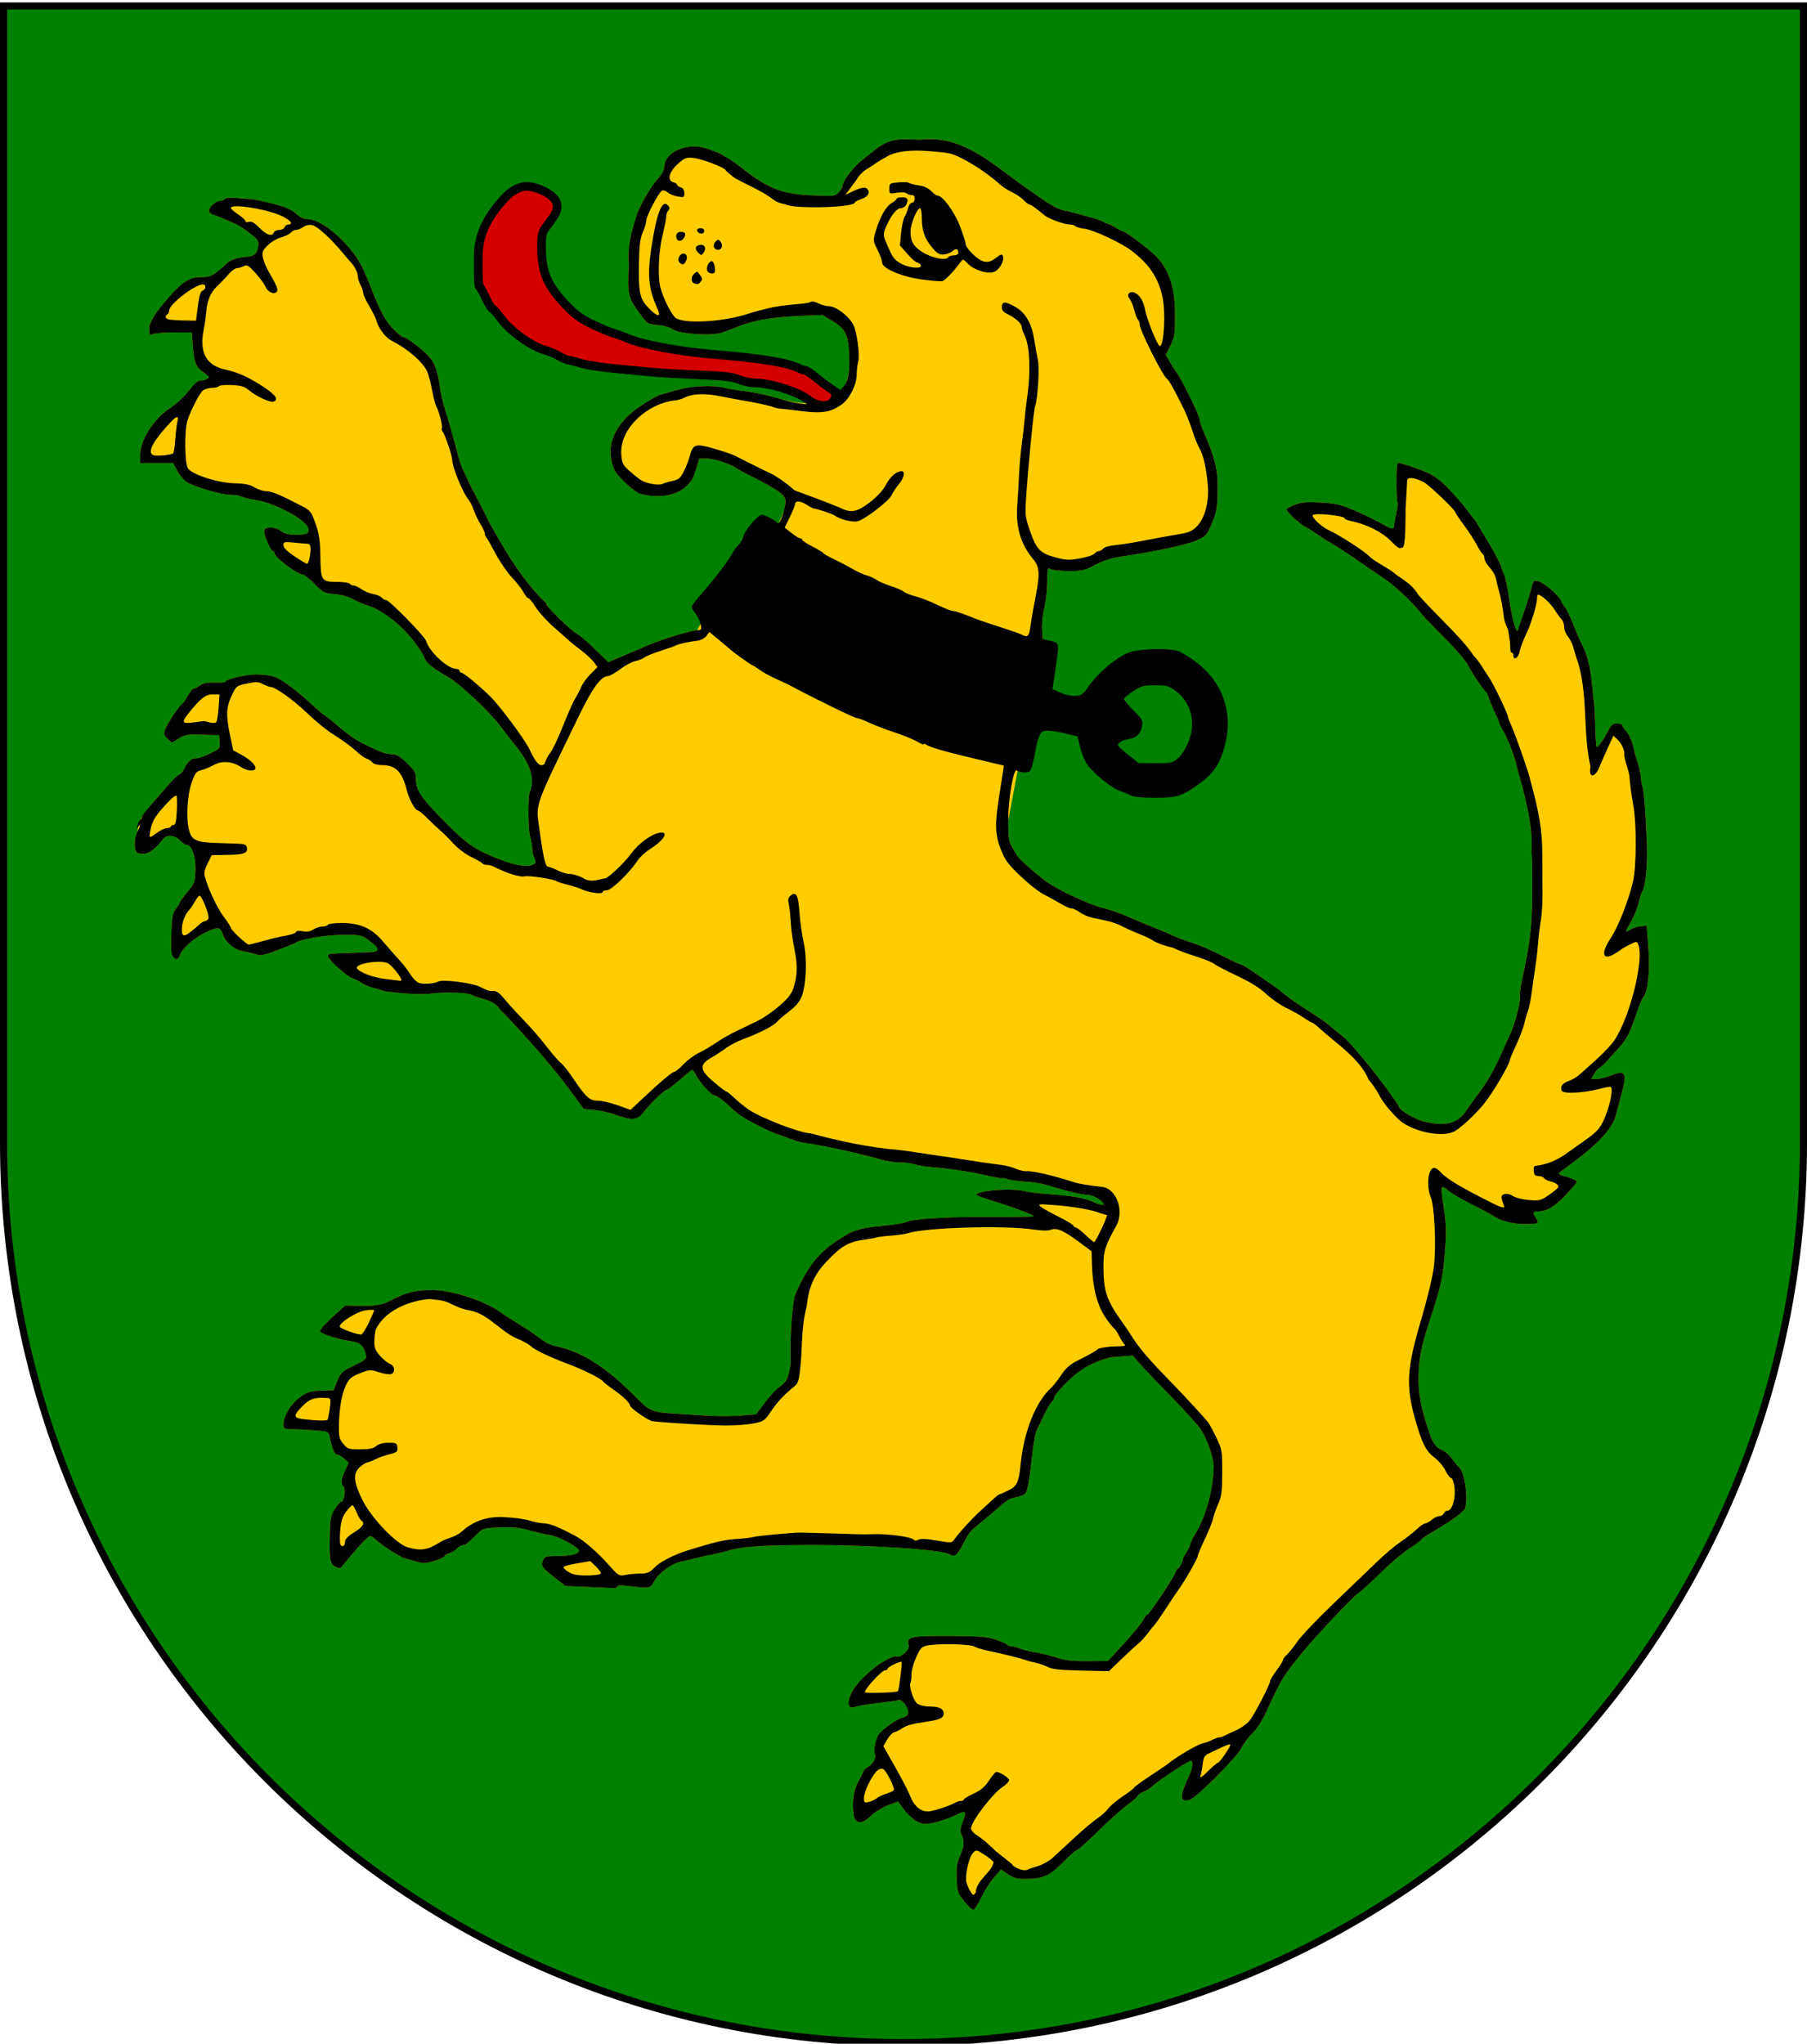 <?xml version="1.0" encoding="UTF-8" standalone="no"?>
<!-- Created with Inkscape (http://www.inkscape.org/) -->

<svg
   xmlns:svg="http://www.w3.org/2000/svg"
   xmlns="http://www.w3.org/2000/svg"
   xmlns:xlink="http://www.w3.org/1999/xlink"
   version="1.1"
   width="763"
   height="863"
   id="svg2">
  <defs
     id="defs4">
    <linearGradient
       x1="107.75"
       y1="191.963"
       x2="139.396"
       y2="166.385"
       id="linearGradient1800"
       xlink:href="#linearGradient1732"
       gradientUnits="userSpaceOnUse"
       gradientTransform="translate(-1.428571e-5,-5.714286e-5)" />
    <linearGradient
       x1="82.143"
       y1="264.167"
       x2="113.69"
       y2="258.413"
       id="linearGradient1590"
       xlink:href="#linearGradient1732"
       gradientUnits="userSpaceOnUse"
       gradientTransform="translate(-1.428571e-5,-5.714286e-5)" />
    <linearGradient
       x1="84.127"
       y1="260.595"
       x2="115.675"
       y2="257.619"
       id="linearGradient1598"
       xlink:href="#linearGradient1732"
       gradientUnits="userSpaceOnUse"
       gradientTransform="translate(-1.428571e-5,-5.714286e-5)" />
    <linearGradient
       x1="88.492"
       y1="297.103"
       x2="118.056"
       y2="280.635"
       id="linearGradient1606"
       xlink:href="#linearGradient1732"
       gradientUnits="userSpaceOnUse"
       gradientTransform="translate(-1.428571e-5,-5.714286e-5)" />
    <linearGradient
       x1="118.452"
       y1="312.778"
       x2="136.325"
       y2="294.722"
       id="linearGradient1614"
       xlink:href="#linearGradient1732"
       gradientUnits="userSpaceOnUse"
       gradientTransform="translate(-1.428571e-5,-5.714286e-5)" />
    <linearGradient
       x1="131.151"
       y1="395.317"
       x2="166.667"
       y2="415.357"
       id="linearGradient1622"
       xlink:href="#linearGradient1732"
       gradientUnits="userSpaceOnUse"
       gradientTransform="translate(-1.428571e-5,-5.714286e-5)" />
    <linearGradient
       x1="107.143"
       y1="225.278"
       x2="130.357"
       y2="242.341"
       id="linearGradient1582"
       xlink:href="#linearGradient1732"
       gradientUnits="userSpaceOnUse"
       gradientTransform="translate(-1.428571e-5,-5.714286e-5)" />
    <linearGradient
       x1="143.651"
       y1="488.968"
       x2="163.889"
       y2="454.048"
       id="linearGradient1642"
       xlink:href="#linearGradient1732"
       gradientUnits="userSpaceOnUse"
       gradientTransform="translate(-1.428571e-5,-5.714286e-5)" />
    <linearGradient
       x1="186.508"
       y1="491.746"
       x2="186.508"
       y2="458.413"
       id="linearGradient1650"
       xlink:href="#linearGradient1732"
       gradientUnits="userSpaceOnUse"
       gradientTransform="translate(-1.428571e-5,-5.714286e-5)" />
    <linearGradient
       x1="292.857"
       y1="493.73"
       x2="321.825"
       y2="513.175"
       id="linearGradient1658"
       xlink:href="#linearGradient1732"
       gradientUnits="userSpaceOnUse"
       gradientTransform="translate(-1.428571e-5,-5.714286e-5)" />
    <linearGradient
       x1="266.27"
       y1="534.206"
       x2="312.302"
       y2="534.603"
       id="linearGradient1666"
       xlink:href="#linearGradient1732"
       gradientUnits="userSpaceOnUse"
       gradientTransform="translate(-1.428571e-5,-5.714286e-5)" />
    <linearGradient
       x1="300"
       y1="566.746"
       x2="319.151"
       y2="547.595"
       id="linearGradient1674"
       xlink:href="#linearGradient1732"
       gradientUnits="userSpaceOnUse"
       gradientTransform="translate(-1.428571e-5,-5.714286e-5)" />
    <linearGradient
       x1="337.302"
       y1="571.111"
       x2="341.27"
       y2="546.905"
       id="linearGradient1682"
       xlink:href="#linearGradient1732"
       gradientUnits="userSpaceOnUse"
       gradientTransform="translate(-1.428571e-5,-5.714286e-5)" />
    <linearGradient
       x1="241.143"
       y1="51.421"
       x2="243.124"
       y2="48.303"
       id="linearGradient1397"
       xlink:href="#linearGradient1732"
       gradientUnits="userSpaceOnUse"
       gradientTransform="translate(75.923,47.102)" />
    <linearGradient
       id="linearGradient1732">
      <stop
         id="stop1734"
         style="stop-color:#ffffff;stop-opacity:1"
         offset="0" />
      <stop
         id="stop1736"
         style="stop-color:#ffffff;stop-opacity:1"
         offset="1" />
    </linearGradient>
    <linearGradient
       x1="177.338"
       y1="217.778"
       x2="211.83"
       y2="213.55"
       id="linearGradient1549"
       xlink:href="#linearGradient1732"
       gradientUnits="userSpaceOnUse"
       gradientTransform="translate(-1.428571e-5,-5.714286e-5)" />
    <linearGradient
       x1="124.585"
       y1="115.64"
       x2="157.2"
       y2="137.971"
       id="linearGradient1551"
       xlink:href="#linearGradient1732"
       gradientUnits="userSpaceOnUse"
       gradientTransform="translate(-1.428571e-5,-5.714286e-5)" />
    <linearGradient
       x1="87.547"
       y1="139.21"
       x2="124.361"
       y2="137.971"
       id="linearGradient1553"
       xlink:href="#linearGradient1732"
       gradientUnits="userSpaceOnUse"
       gradientTransform="translate(-1.428571e-5,-5.714286e-5)" />
    <linearGradient
       x1="112.239"
       y1="75.234"
       x2="137.605"
       y2="90.412"
       id="linearGradient1555"
       xlink:href="#linearGradient1732"
       gradientUnits="userSpaceOnUse"
       gradientTransform="translate(-1.428571e-5,-5.714286e-5)" />
    <linearGradient
       x1="179.583"
       y1="75.234"
       x2="193.021"
       y2="101.814"
       id="linearGradient1557"
       xlink:href="#linearGradient1732"
       gradientUnits="userSpaceOnUse"
       gradientTransform="translate(-1.428571e-5,-5.714286e-5)" />
    <linearGradient
       x1="270.496"
       y1="176.249"
       x2="296.929"
       y2="185.716"
       id="linearGradient1559"
       xlink:href="#linearGradient1732"
       gradientUnits="userSpaceOnUse"
       gradientTransform="translate(-1.428571e-5,-5.714286e-5)" />
    <linearGradient
       x1="94.281"
       y1="496.131"
       x2="124.137"
       y2="467.622"
       id="linearGradient1561"
       xlink:href="#linearGradient1732"
       gradientUnits="userSpaceOnUse"
       gradientTransform="translate(-1.428571e-5,-5.714286e-5)" />
    <linearGradient
       x1="171"
       y1="92.5"
       x2="180"
       y2="96.5"
       id="linearGradient2433"
       xlink:href="#linearGradient1732"
       gradientUnits="userSpaceOnUse" />
    <radialGradient
       cx="221.445"
       cy="226.331"
       r="300"
       fx="221.445"
       fy="226.331"
       id="radialGradient3163"
       xlink:href="#linearGradient2893"
       gradientUnits="userSpaceOnUse"
       gradientTransform="matrix(1.353,0,0,1.349,-77.629,-85.747)" />
    <linearGradient
       id="linearGradient2893">
      <stop
         id="stop2895"
         style="stop-color:#ffffff;stop-opacity:0.314"
         offset="0" />
      <stop
         id="stop2897"
         style="stop-color:#ffffff;stop-opacity:0.251"
         offset="0.19" />
      <stop
         id="stop2901"
         style="stop-color:#6b6b6b;stop-opacity:0.125"
         offset="0.6" />
      <stop
         id="stop2899"
         style="stop-color:#000000;stop-opacity:0.125"
         offset="1" />
    </linearGradient>
    <linearGradient
       id="linearGradient2027">
      <stop
         id="stop2029"
         style="stop-color:#ffffff;stop-opacity:0.314"
         offset="0" />
      <stop
         id="stop2031"
         style="stop-color:#ffffff;stop-opacity:0.251"
         offset="0.19" />
      <stop
         id="stop2033"
         style="stop-color:#6b6b6b;stop-opacity:0.125"
         offset="0.6" />
      <stop
         id="stop2035"
         style="stop-color:#000000;stop-opacity:0.125"
         offset="1" />
    </linearGradient>
    <linearGradient
       id="linearGradient2037">
      <stop
         id="stop2039"
         style="stop-color:#ffffff;stop-opacity:1"
         offset="0" />
      <stop
         id="stop2041"
         style="stop-color:#ffffff;stop-opacity:1"
         offset="0.229" />
      <stop
         id="stop2043"
         style="stop-color:#000000;stop-opacity:1"
         offset="1" />
    </linearGradient>
    <linearGradient
       id="linearGradient2045">
      <stop
         id="stop2047"
         style="stop-color:#fd0000;stop-opacity:1"
         offset="0" />
      <stop
         id="stop2049"
         style="stop-color:#e77275;stop-opacity:0.659"
         offset="0.5" />
      <stop
         id="stop2051"
         style="stop-color:#000000;stop-opacity:0.323"
         offset="1" />
    </linearGradient>
    <radialGradient
       cx="225.524"
       cy="218.901"
       r="300"
       fx="225.524"
       fy="218.901"
       id="radialGradient2053"
       xlink:href="#linearGradient2955"
       gradientUnits="userSpaceOnUse"
       gradientTransform="matrix(-4.167939e-4,2.183,-1.884,-3.599562e-4,615.597,-289.121)" />
    <polygon
       points="0.588,0.809 -0.951,-0.309 0.951,-0.309 -0.588,0.809 0,-1 0,-1 "
       transform="scale(53,53)"
       id="polygon2055" />
    <clipPath
       id="clipPath2057">
      <path
         d="m 0,-200 0,800 300,0 0,-800 -300,0 z"
         id="path2059" />
    </clipPath>
    <radialGradient
       cx="225.524"
       cy="218.901"
       r="300"
       fx="225.524"
       fy="218.901"
       id="radialGradient2061"
       xlink:href="#linearGradient2955"
       gradientUnits="userSpaceOnUse"
       gradientTransform="matrix(-4.167939e-4,2.183,-1.884,-3.599562e-4,615.597,-289.121)" />
    <radialGradient
       cx="225.524"
       cy="218.901"
       r="300"
       fx="225.524"
       fy="218.901"
       id="radialGradient2063"
       xlink:href="#linearGradient2955"
       gradientUnits="userSpaceOnUse"
       gradientTransform="matrix(0,1.749,-1.593,-1.049767e-7,551.788,-191.29)" />
    <radialGradient
       cx="225.524"
       cy="218.901"
       r="300"
       fx="225.524"
       fy="218.901"
       id="radialGradient2065"
       xlink:href="#linearGradient2955"
       gradientUnits="userSpaceOnUse"
       gradientTransform="matrix(0,1.386,-1.323,-5.741131e-8,-158.082,-109.541)" />
    <radialGradient
       cx="221.445"
       cy="226.331"
       r="300"
       fx="221.445"
       fy="226.331"
       id="radialGradient2067"
       xlink:href="#linearGradient2893-7"
       gradientUnits="userSpaceOnUse"
       gradientTransform="matrix(1.353,0,0,1.349,24.696,-10.282)" />
    <radialGradient
       cx="221.445"
       cy="226.331"
       r="300"
       fx="221.445"
       fy="226.331"
       id="radialGradient3163-8"
       xlink:href="#linearGradient2893-7"
       gradientUnits="userSpaceOnUse"
       gradientTransform="matrix(1.353,0,0,1.349,-77.629,-85.747)" />
    <radialGradient
       cx="225.524"
       cy="218.901"
       r="300"
       fx="225.524"
       fy="218.901"
       id="radialGradient2871"
       xlink:href="#linearGradient2955"
       gradientUnits="userSpaceOnUse"
       gradientTransform="matrix(0,1.386,-1.323,-5.741131e-8,-158.082,-109.541)" />
    <radialGradient
       cx="225.524"
       cy="218.901"
       r="300"
       fx="225.524"
       fy="218.901"
       id="radialGradient2865"
       xlink:href="#linearGradient2955"
       gradientUnits="userSpaceOnUse"
       gradientTransform="matrix(0,1.749,-1.593,-1.049767e-7,551.788,-191.29)" />
    <radialGradient
       cx="225.524"
       cy="218.901"
       r="300"
       fx="225.524"
       fy="218.901"
       id="radialGradient1911"
       xlink:href="#linearGradient2955"
       gradientUnits="userSpaceOnUse"
       gradientTransform="matrix(-4.167939e-4,2.183,-1.884,-3.599562e-4,615.597,-289.121)" />
    <clipPath
       id="clip">
      <path
         d="m 0,-200 0,800 300,0 0,-800 -300,0 z"
         id="path10" />
    </clipPath>
    <polygon
       points="0.588,0.809 -0.951,-0.309 0.951,-0.309 -0.588,0.809 0,-1 0,-1 "
       transform="scale(53,53)"
       id="star" />
    <radialGradient
       cx="225.524"
       cy="218.901"
       r="300"
       fx="225.524"
       fy="218.901"
       id="radialGradient2961"
       xlink:href="#linearGradient2955"
       gradientUnits="userSpaceOnUse"
       gradientTransform="matrix(-4.167939e-4,2.183,-1.884,-3.599562e-4,615.597,-289.121)" />
    <linearGradient
       id="linearGradient2955">
      <stop
         id="stop2867"
         style="stop-color:#fd0000;stop-opacity:1"
         offset="0" />
      <stop
         id="stop2873"
         style="stop-color:#e77275;stop-opacity:0.659"
         offset="0.5" />
      <stop
         id="stop2959"
         style="stop-color:#000000;stop-opacity:0.323"
         offset="1" />
    </linearGradient>
    <linearGradient
       id="linearGradient2885">
      <stop
         id="stop2887"
         style="stop-color:#ffffff;stop-opacity:1"
         offset="0" />
      <stop
         id="stop2891"
         style="stop-color:#ffffff;stop-opacity:1"
         offset="0.229" />
      <stop
         id="stop2889"
         style="stop-color:#000000;stop-opacity:1"
         offset="1" />
    </linearGradient>
    <linearGradient
       id="linearGradient2893-7">
      <stop
         id="stop2895-4"
         style="stop-color:#ffffff;stop-opacity:0.314"
         offset="0" />
      <stop
         id="stop2897-0"
         style="stop-color:#ffffff;stop-opacity:0.251"
         offset="0.19" />
      <stop
         id="stop2901-9"
         style="stop-color:#6b6b6b;stop-opacity:0.125"
         offset="0.6" />
      <stop
         id="stop2899-4"
         style="stop-color:#000000;stop-opacity:0.125"
         offset="1" />
    </linearGradient>
  </defs>
  <path
     d="m 1.5,2.51 0,480 c 0,209.868 170.132,380 380,380 209.868,0 380,-170.132 380,-380 l 0,-480 -760,0 z"
     id="path2850"
     style="fill:#008000;fill-opacity:1;stroke:#000000;stroke-width:3;stroke-miterlimit:4;stroke-opacity:1;stroke-dasharray:none" />
  <g
     transform="matrix(1.223,0,0,1.223,-104.974,-48.375)"
     id="g17458">
    <path
       d="m 358.851,509.954 c 0,0 -0.438,-13.432 1.23,-22.401 0.192,-1.033 1.765,-4.416 3.495,-7.516 3.285,-5.888 7.371,-9.963 13.654,-13.617 6.35,-4.278 14.348,-2.953 21.164,-4.818 2.287,-1.204 13.636,-1.95 28.513,-1.873 8.548,0.044 15.672,-0.05 15.83,-0.208 0.37,-0.37 -7.245,-3.233 -14.301,-5.378 -3.012,-0.916 -5.478,-1.831 -5.48,-2.035 -0.016,-1.536 12.314,-2.442 16.907,-1.242 1.206,0.315 4.588,0.742 7.516,0.948 8.844,0.623 12.689,1.285 15.912,2.739 1.69,0.762 3.24,1.218 3.445,1.012 0.774,-0.776 -3.177,-3.399 -5.142,-3.414 -1.974,-0.014 -8.721,-1.637 -14.214,-3.417 -1.55,-0.502 -4.932,-1.04 -7.516,-1.195 -2.584,-0.155 -5.402,-0.553 -6.263,-0.885 -0.861,-0.332 -1.752,-0.495 -1.979,-0.362 -0.227,0.133 -2.764,-0.307 -5.637,-0.977 -5.411,-1.262 -12.724,-2.359 -18.69,-2.803 -1.895,-0.141 -4.429,-0.563 -5.633,-0.938 -1.203,-0.375 -3.625,-0.682 -5.381,-0.682 -1.756,0 -4.576,-0.438 -6.267,-0.974 -4.974,-1.576 -20.883,-5.079 -25.476,-5.609 -3.529,-0.367 -6.681,-1.969 -9.93,-3.034 -1.428,-0.224 -10.101,-4.505 -12.697,-6.267 -1.331,-0.903 -3.034,-2.279 -3.784,-3.057 -2.034,-2.11 -4.914,-4.233 -5.742,-4.233 -0.948,0 -4.907,-4.388 -6.181,-6.852 -0.545,-1.054 -1.164,-1.916 -1.375,-1.916 -0.211,0 -2.15,1.55 -4.308,3.445 -2.158,1.895 -4.197,3.445 -4.532,3.445 -0.807,0 -5.672,4.722 -7.905,7.673 -2.14,2.828 -3.978,3.021 -9.516,0.998 -2.035,-0.743 -5.387,-1.518 -7.449,-1.722 l -3.75,-0.371 -3.92,-5.324 c -2.156,-2.928 -4.527,-6.028 -5.269,-6.89 -0.742,-0.861 -2.505,-2.975 -3.917,-4.697 -3.856,-4.703 -13.607,-15.418 -15.565,-17.105 -2.205,-3.547 -5.833,-3.687 -9.528,-5.092 -0.633,-1.024 -10.071,-1.428 -14.954,-0.64 -4.629,0.317 -10.827,-0.197 -15.447,-0.849 -0.517,-0.201 -2.205,-0.691 -3.752,-1.088 -1.547,-0.397 -3.52,-1.216 -4.384,-1.821 -0.864,-0.604 -2.319,-1.35 -3.232,-1.658 -1.84,-0.62 -7.651,-5.824 -8.252,-7.39 -0.32,-0.834 0.206,-1.018 3.199,-1.118 1.97,-0.066 4.709,-0.168 6.087,-0.227 1.378,-0.059 3.724,-0.146 5.213,-0.193 3.477,-0.111 3.35,-1.338 -0.421,-4.066 -2.636,-1.907 -2.929,-1.97 -9.082,-1.946 -5.849,0.022 -14.629,1.521 -16.379,2.794 -0.344,0.251 -3.118,1.387 -6.164,2.525 -4.766,1.78 -5.814,1.974 -7.516,1.388 -1.088,-0.375 -3.149,-0.865 -4.58,-1.089 -2.712,-0.426 -5.911,-3.178 -6.744,-5.802 -0.796,-2.509 -1.732,-2.638 -5.686,-0.783 -4.049,1.9 -8.194,5.496 -9.109,7.904 -0.654,1.72 -1.374,1.885 -2.471,0.563 -0.543,-0.655 -0.703,-2.967 -0.538,-7.788 0.202,-5.896 0.431,-7.123 1.635,-8.752 0.77,-1.042 1.401,-2.078 1.401,-2.303 0,-0.224 1.164,-1.799 2.587,-3.498 2.461,-2.94 2.594,-3.311 2.717,-7.603 0.134,-4.661 -1.262,-8.584 -3.054,-8.584 -0.429,0 -1.441,-0.705 -2.25,-1.566 -1.702,-1.812 -4.558,-2.079 -5.769,-0.539 -3.576,4.547 -6.107,5.928 -8.899,4.856 -1.294,-0.496 -1.322,-4.919 -0.048,-7.364 0.32,-3.074 1.63,-5.652 3.801,-8.227 1.216,-1.378 3.957,-4.53 6.092,-7.004 2.135,-2.474 4.221,-4.518 4.635,-4.541 0.414,-0.023 1.226,-1.038 1.804,-2.256 1.083,-2.283 2.453,-3.384 4.045,-3.252 0.502,0.041 2.551,-0.688 4.552,-1.622 3.566,-1.664 3.635,-1.745 3.445,-4.038 l -0.194,-2.34 -5.769,-0.18 c -5.169,-0.161 -6.016,-0.025 -8.142,1.311 l -2.373,1.49 -1.504,-1.422 c -1.396,-1.319 -1.445,-1.571 -0.676,-3.503 0.85,-2.137 4.922,-8.183 5.758,-8.549 0.257,-0.112 1.089,-1.31 1.848,-2.662 0.76,-1.352 1.638,-2.458 1.952,-2.458 0.314,0 1.319,-0.523 2.233,-1.163 1.23,-0.86 2.6,-1.126 5.264,-1.023 1.981,0.077 3.601,-0.067 3.601,-0.32 0,-0.822 7.192,-2.505 10.689,-2.501 1.872,0 4.496,0.307 5.831,0.677 2.5,0.694 7.94,4.655 13.306,9.688 1.681,1.577 3.761,3.331 4.622,3.899 0.861,0.568 3.257,2.49 5.324,4.271 2.067,1.781 4.885,3.825 6.263,4.54 6.475,3.364 9.286,4.478 11.294,4.478 1.75,0 2.79,0.591 5.306,3.017 2.724,2.625 3.13,3.339 3.13,5.505 0,3.693 1.559,6.141 8.452,13.276 7.917,8.194 11.242,10.701 17.854,13.464 7.2,3.008 11.636,3.921 14.092,2.902 1.97,-0.782 0,-2.486 -0.146,-4.601 -0.08,-1.848 -0.432,-4.114 -0.783,-5.035 -0.827,-2.174 -0.835,-15.177 -0.011,-15.686 2.009,-5.628 -1.217,-10.865 -4.547,-15.17 -2.156,-2.68 -4.747,-6 -5.757,-7.378 -3.441,-4.695 -13.866,-14.508 -17.931,-16.878 -5.942,-3.464 -7.894,-5.107 -8.38,-7.054 -3.778,-6.994 -11.036,-14.297 -18.472,-17.397 -1.749,-0.461 -4.374,-1.529 -5.833,-2.373 -1.693,-0.979 -4.05,-1.655 -6.512,-1.869 -3.634,-0.315 -4.044,-0.521 -7.038,-3.531 -1.749,-1.758 -3.511,-3.196 -3.916,-3.196 -1.964,0 -9.928,-6.007 -9.928,-7.489 0,-0.36 -0.232,-0.654 -0.515,-0.654 -0.816,0 -3.401,-6.203 -3.009,-7.222 0.513,-1.338 3.985,-1.141 5.858,0.332 1.177,0.926 2.541,1.253 5.229,1.253 3.848,0 4.66,-0.502 4.028,-2.491 -0.88,-2.773 -11.451,-8.437 -17.572,-9.414 -2.323,-0.371 -4.727,-0.945 -5.344,-1.274 -0.616,-0.33 -2.323,-0.6 -3.792,-0.6 -3.071,0 -12.246,-2.649 -15.021,-4.337 -1.034,-0.629 -2.542,-2.376 -3.352,-3.883 l -1.473,-2.74 -5.693,0.009 -5.693,0.009 0,-2.619 c 0,-5.384 4.629,-12.69 10.428,-16.458 2.1,-1.364 4.892,-3.961 6.381,-5.932 1.807,-2.393 3.088,-3.51 4.036,-3.516 0.764,-0.006 1.812,-0.279 2.328,-0.609 0.792,-0.505 0.699,-0.768 -0.588,-1.675 -3.636,-2.56 -3.96,-3.416 -4.579,-12.113 l -0.156,-2.192 -5.95,0 c -3.273,0 -6.584,0.23 -7.359,0.512 -1.286,0.467 -1.409,0.325 -1.409,-1.628 0,-2.39 1.739,-5.255 6.576,-10.834 4.778,-5.511 7.367,-7.152 11.282,-7.152 2.704,0 3.682,-0.332 5.695,-1.931 1.337,-1.062 2.573,-2.126 2.748,-2.363 0.971,-1.32 3.934,-2.509 6.634,-2.664 3.377,-0.194 4.385,-1.042 4.738,-3.987 0.188,-1.57 -0.22,-2.166 -2.849,-4.156 -1.688,-1.278 -3.661,-2.615 -4.384,-2.971 -2.27,-1.118 -6.893,-3.054 -8.362,-3.502 -0.775,-0.236 -1.409,-0.834 -1.409,-1.327 0,-1.262 2.285,-3.403 3.633,-3.403 0.62,0 1.438,-0.311 1.818,-0.691 0.43,-0.43 1.956,-0.554 4.04,-0.327 1.842,0.2 3.983,0.373 4.757,0.385 1.592,0.024 7.248,1.317 11.362,2.597 1.512,0.47 3.585,1.63 4.607,2.578 1.152,1.068 2.558,1.722 3.702,1.722 5.194,0 14.952,8.524 18.886,16.496 0.878,1.779 2.352,5.207 3.276,7.618 2.901,7.571 4.879,11.187 7.621,13.936 1.461,1.464 2.932,2.662 3.271,2.662 1.309,0 7.807,5.099 9.593,7.528 1.459,1.984 2.142,3.982 3.055,8.944 0.574,6.168 3.138,11.773 4.505,17.752 1.338,4.121 2.032,8.937 4.095,12.751 2.437,5.724 5.877,11.245 8.093,16.285 5.31,9.543 10.601,18.759 18.204,26.835 1.605,1.497 2.495,2.514 1.978,2.261 -0.517,-0.253 1.315,1.777 4.071,4.512 2.756,2.735 5.631,5.24 6.389,5.568 0.758,0.328 3.524,2.67 6.146,5.205 l 4.767,4.608 4.815,-2.046 c 2.648,-1.125 6.779,-2.884 9.18,-3.908 4.89,-2.086 14.199,-4.905 16.672,-5.048 6.2,-12.981 26.595,-28.992 30.003,-41.648 0.719,-3.064 0.68,-3.49 -0.453,-5.011 -0.699,-0.938 -4.24,-3.161 -8.134,-5.107 -3.792,-1.895 -7.286,-3.748 -7.764,-4.118 -1.878,-1.457 -7.751,-3.398 -10.279,-3.398 l -2.667,0 -1.126,3.758 c -0.619,2.067 -1.354,3.758 -1.633,3.758 -3.785,5.809 -11.72,6.309 -17.904,4.574 -1.232,-0.585 -3.717,-2.539 -5.521,-4.344 -2.721,-2.721 -3.416,-3.886 -4.075,-6.828 -1.583,-7.074 2.032,-13.799 10.394,-19.335 2.756,-1.824 5.715,-3.482 6.576,-3.683 0.861,-0.201 3.539,-0.94 5.95,-1.642 4.722,-1.373 12.099,-1.71 15.899,-0.725 1.246,0.323 4.801,0.911 7.902,1.308 3.1,0.396 8.278,1.541 11.505,2.545 13.179,3.589 25.435,2.324 23.752,-16.228 -0.362,-6.098 -1.415,-8.058 -5.726,-10.657 l -3.468,-2.09 -7.082,0.291 c -9.531,0.391 -16.004,1.418 -21.048,3.339 -2.309,0.879 -5.164,1.964 -6.346,2.411 -3.369,1.274 -14.867,0.583 -17.156,-1.031 -0.972,-0.685 -3.21,-1.38 -4.974,-1.544 -3.938,-0.366 -3.731,-0.235 -6.617,-4.184 -3.93,-5.377 -4.112,-6.229 -3.618,-16.914 -0.549,-5.904 0.819,-11.026 2.592,-16.415 0.547,-2.5 4.688,-9.896 6.953,-12.416 1.831,-2.038 2.734,-3.613 2.734,-4.77 0,-5.374 8.978,-8.772 15.522,-5.875 2.167,0.732 4.072,1.411 5.898,2.727 0.356,0 2.376,1.353 4.489,3.006 11.289,8.833 15.103,10.071 31.593,10.258 1.884,0.021 3.646,-1.613 4.081,-3.787 0.446,-2.228 4.693,-7.367 7.829,-9.473 7.671,-6.285 8.699,-6.603 18.996,-6.101 14.102,-1.746 24.163,7.794 35.009,15.556 9.668,6.925 12.069,8.375 14.7,8.874 1.027,0.195 2.854,0.635 4.06,0.978 1.206,0.343 3.883,1.084 5.95,1.647 2.067,0.563 3.852,1.294 3.968,1.624 2.154,0.384 4.303,2.261 6.527,3.098 0.826,0 9.125,6.313 11.236,8.547 4.987,5.121 6.342,12.196 6.424,19.054 0.027,7.801 -0.087,8.648 -1.576,11.646 l -1.605,3.234 1.578,2.717 c 0.868,1.494 1.731,2.858 1.918,3.03 1.176,1.085 8.16,15.13 8.165,16.419 0.003,0.591 0.403,2 0.891,3.132 4.66,10.804 5.448,14.013 5.334,21.722 -0.087,5.877 -0.326,7.239 -1.948,11.099 -1.774,4.221 -1.993,4.465 -5.41,5.99 -3.322,1.483 -14.73,3.915 -25.927,5.528 -3.317,0.478 -6.1,1.37 -8.89,2.851 -3.667,1.946 -4.556,2.156 -9.148,2.156 -2.797,0 -5.632,-0.292 -6.298,-0.648 -1.152,-0.616 -1.211,-0.397 -1.211,4.45 0,2.804 -0.436,6.782 -0.969,8.839 -0.533,2.057 -0.885,5.339 -0.783,7.293 l 0.186,3.553 -11.893,62.633 c -0.006,5.777 0.195,7.231 1.245,9.003 0.689,1.162 1.516,2.572 1.837,3.132 0.634,1.104 6.139,6.012 9.893,8.821 3.827,2.864 14.884,8.06 19.586,9.205 2.411,0.587 6.189,1.883 8.395,2.879 2.206,0.996 6.152,2.654 8.769,3.683 2.617,1.03 5.885,2.408 7.263,3.063 1.378,0.655 4.337,1.76 6.576,2.456 2.239,0.696 6.836,2.68 10.216,4.408 3.38,1.729 6.429,3.143 6.776,3.143 0.347,0 2.937,1.625 5.756,3.612 2.818,1.986 5.897,4.106 6.843,4.709 4.901,4.533 11.229,7.735 16.758,11.842 1.55,1.314 3.639,3.022 4.641,3.796 2.336,1.803 3.648,3.229 9.653,10.489 4.216,5.097 10.172,13.264 10.86,14.891 0.447,1.058 4.714,3.612 7.716,4.619 5.612,1.469 11.435,2.002 14.969,-2.986 0.729,-1.085 3.144,-4.472 5.366,-7.527 3.482,-4.788 5.357,-8.406 10.663,-20.585 1.343,-3.082 3.213,-10.646 2.914,-11.787 -0.181,-0.692 0.21,-3.678 0.868,-6.636 2.594,-11.655 3.234,-17.162 3.383,-29.104 0.082,-6.586 -0.054,-12.891 -0.303,-14.013 0.552,-7.943 -1.34,-15.853 -3.366,-23.641 -0.808,-2.756 -1.608,-5.715 -1.779,-6.576 -0.558,-2.813 -3.24,-9.656 -4.716,-12.034 -0.794,-1.279 -1.487,-2.893 -1.539,-3.585 -1.468,-2.934 -2.876,-6.045 -3.92,-9.287 -1.028,-0.734 -5.096,-6.674 -6.602,-9.642 -0.759,-1.495 -4.371,-5.706 -8.027,-9.358 -3.656,-3.652 -7.211,-7.359 -7.9,-8.237 -3.207,-4.09 -9.108,-9.685 -12.822,-12.158 -2.249,-1.497 -6.604,-4.482 -9.678,-6.633 -3.074,-2.151 -6.981,-4.696 -8.682,-5.655 -1.701,-0.959 -3.977,-2.405 -5.058,-3.214 -1.081,-0.809 -2.869,-1.927 -3.972,-2.485 -2.028,-1.025 -6.449,-5.185 -6.449,-6.067 0,-0.263 1.258,-0.959 2.796,-1.546 2.21,-0.844 4.081,-1.001 8.925,-0.748 5.324,0.278 6.87,0.638 11.766,2.741 3.1,1.332 7.288,3.374 9.306,4.539 2.973,1.716 3.776,1.953 4.234,1.25 0.203,-2.725 1.219,-5.46 1.338,-8.227 -0.552,-0.696 -0.591,-13.399 -0.043,-13.947 0.366,-0.366 8.192,2.239 11.019,3.668 4.437,2.283 7.459,6.082 10.63,9.68 0.603,0.618 1.66,1.927 2.349,2.909 0.689,0.982 2.028,2.698 2.975,3.813 2.974,5.113 6.402,10.189 8.788,15.642 0.109,0.689 0.543,1.879 0.964,2.645 0.421,0.766 1.158,4.148 1.638,7.516 1.009,7.082 2.261,12.074 3.026,12.074 1.65,-4.839 3.456,-9.801 4.828,-14.88 0.647,-2.479 0.815,-2.638 2.392,-2.257 1.958,0.473 7.095,4.911 7.835,6.769 0.277,0.693 0.891,1.69 1.366,2.215 0.475,0.525 1.761,3.208 2.859,5.963 1.097,2.755 2.3,5.573 2.672,6.262 2.44,4.516 3.583,9.76 4.229,19.416 0.79,2.671 0.507,15.577 1.203,16.598 0.6,0 2.571,-2.905 4.356,-6.42 0.644,-1.267 1.343,-1.722 2.648,-1.722 0.975,0 1.773,0.282 1.773,0.626 0,0.344 0.521,1.148 1.159,1.785 1.188,1.188 2.475,4.207 2.976,6.984 0.155,0.861 0.55,2.27 0.876,3.132 0.702,1.851 1.325,4.707 1.504,6.89 0.07,0.861 0.302,1.989 0.514,2.505 0.454,1.106 1.118,9.965 1.493,19.903 0.257,6.811 -0.523,14.738 -1.583,16.087 -0.281,0.358 -0.872,2.19 -1.314,4.071 -0.441,1.881 -1.606,4.782 -2.587,6.447 -2.164,3.67 -2.204,4.017 -0.324,2.785 0.804,-0.527 2.424,-1.052 3.601,-1.168 l 2.14,-0.211 0.572,7.508 c 0.608,7.989 -0.142,15.329 -1.758,17.205 -0.458,0.532 -1.48,2.939 -2.272,5.351 -2.193,6.682 -3.473,9.182 -6.25,12.213 -0.517,0.564 -2.121,2.345 -3.565,3.958 -1.444,1.613 -2.863,2.932 -3.153,2.932 -0.29,0 -1.027,0.846 -1.638,1.879 l -1.11,1.879 1.891,0 c 1.04,0 3.357,-0.578 5.149,-1.284 2.67,-1.052 3.402,-1.137 4.057,-0.47 0.941,0.958 0.686,2.324 -2.844,15.22 -2.818,7.331 -13.009,14.16 -19.457,19.024 0,0.375 0.775,0.847 1.722,1.05 2.5,0.535 4.544,1.435 4.522,1.991 -0.011,0.266 -1.772,2.34 -3.915,4.61 -3.785,4.01 -6.496,5.582 -9.626,5.582 -1.709,0 -1.824,0.472 -0.555,2.284 0.505,0.72 0.739,1.488 0.522,1.705 -0.218,0.217 -2.241,0.395 -4.498,0.395 -3.927,0 -8.704,-1.257 -10.721,-2.82 -0.517,-0.401 -3.899,-2.206 -7.516,-4.011 -3.617,-1.806 -7.321,-3.99 -8.23,-4.854 -0.95,-0.902 -1.818,-1.304 -2.04,-0.945 -0.213,0.344 -0.069,2.552 0.319,4.905 1.24,7.516 1.327,10.178 0.612,18.592 -0.677,7.971 -1.399,11.072 -5.414,23.267 -2.832,8.603 -3.617,12.946 -3.577,19.793 -0.047,6.744 2.028,13.348 4.264,19.665 1.166,2.635 1.995,3.619 3.624,4.3 1.162,0.486 2.764,1.831 3.56,2.989 0.796,1.159 1.928,2.529 2.515,3.046 1.899,1.67 3.184,10.183 2.13,14.108 -0.335,1.247 -4.594,4.342 -11.699,8.503 -1.981,1.16 -3.601,2.3 -3.601,2.533 0,0.233 -1.765,1.539 -3.922,2.901 -2.157,1.362 -6.512,5.04 -9.677,8.172 -3.165,3.132 -6.876,6.507 -8.246,7.499 -2.273,1.646 -14.474,14.637 -19.297,20.544 -6.493,7.954 -6.934,8.689 -12.629,21.034 -1.061,2.301 -3.035,5.26 -4.385,6.576 -1.35,1.316 -3.058,3.593 -3.795,5.06 -1.713,3.41 -15.694,17.391 -17.961,17.959 -2.528,0.634 -3.133,-0.387 -2.095,-3.54 0.485,-1.474 1.379,-3.656 1.985,-4.849 1.09,-2.143 1.432,-4.497 0.753,-5.176 -0.381,-0.381 -11.847,7.164 -13.51,8.889 -0.561,0.582 -1.9,1.423 -2.975,1.868 -1.075,0.445 -1.955,1.048 -1.955,1.34 0,0.292 -1.621,1.719 -3.601,3.171 -1.981,1.452 -6.546,5.548 -10.144,9.101 -3.599,3.554 -6.856,6.461 -7.238,6.461 -0.382,0 -2.552,1.906 -4.821,4.237 -4.553,4.674 -7.098,5.785 -13.262,5.785 -2.581,0 -3.904,-0.377 -5.77,-1.643 l -2.421,-1.643 -2.395,2.739 c -1.317,1.507 -3.297,4.636 -4.399,6.954 -1.102,2.318 -2.338,4.221 -2.745,4.228 -0.408,0.007 -1.817,-1.3 -3.131,-2.905 -2.24,-2.734 -2.404,-3.222 -2.61,-7.753 -0.176,-3.884 0.039,-5.421 1.096,-7.81 1.489,-3.366 1.635,-5.187 0.597,-7.464 -0.572,-1.255 -0.508,-2.128 0.313,-4.278 1.565,-4.098 1.363,-4.286 -2.57,-2.383 -1.981,0.958 -5.212,2.081 -7.181,2.495 -3.117,0.656 -3.873,0.613 -5.857,-0.328 -1.253,-0.595 -3.267,-2.406 -4.477,-4.026 l -2.199,-2.945 -3.496,1.324 c -1.934,0.733 -4.585,2.397 -5.934,3.727 -2.73,2.691 -5.013,2.797 -5.691,0.266 -0.925,-3.453 -0.372,-8.913 1.191,-11.751 0.854,-1.55 1.715,-3.277 1.914,-3.837 0.199,-0.56 1.038,-1.38 1.864,-1.823 1.489,-0.797 2.593,-2.841 2.187,-4.048 -0.511,-1.52 0.117,-5.112 1.199,-6.861 1.113,-1.798 7.113,-5.978 8.582,-5.978 0.372,0 1.02,-0.415 1.441,-0.922 1.046,-1.261 -1.493,-5.53 -3.025,-5.085 -0.567,0.165 -3.825,0.622 -7.24,1.015 -3.415,0.394 -6.845,0.958 -7.624,1.254 -4.047,1.539 -2.858,-4.341 1.881,-9.303 4.667,-4.887 11.257,-8.951 12.884,-7.945 0.262,0.162 1.243,-0.417 2.181,-1.287 1.285,-1.191 1.612,-1.954 1.326,-3.095 -0.638,-2.543 1.031,-2.867 14.372,-2.79 10.488,0.061 12.77,0.251 15.972,1.332 2.054,0.694 3.735,1.456 3.735,1.694 0,0.238 0.72,0.492 1.599,0.565 0.879,0.073 2.097,0.399 2.707,0.725 0.609,0.326 3.06,0.932 5.447,1.347 2.387,0.415 5.863,1.277 7.726,1.917 2.562,0.88 5.077,1.149 10.334,1.103 l 6.948,-0.059 5.564,-6.047 c 3.06,-3.326 6.033,-6.974 6.605,-8.106 0.572,-1.133 1.177,-1.923 1.343,-1.757 0.392,0.392 9.378,-13.071 9.8,-14.684 0.177,-0.676 0.525,-1.229 0.774,-1.229 0.249,0 0.806,-0.775 1.238,-1.722 0.432,-0.947 0.692,-1.722 0.579,-1.722 -0.113,0 0.424,-1.02 1.195,-2.266 0.77,-1.246 1.401,-2.581 1.401,-2.966 0,-0.385 0.826,-2.043 1.836,-3.684 3.46,-5.623 6.044,-15.122 6.18,-22.714 0.054,-3.019 -2.039,-9.241 -4.318,-12.833 -1.043,-1.644 -6.394,-7.547 -11.893,-13.117 -5.499,-5.57 -10.752,-11.241 -11.675,-12.601 l -7.838,0.614 c -6.472,1.811 -10.525,4.143 -15.039,8.653 -2.325,2.323 -4.228,4.614 -4.228,5.091 0,0.477 -0.396,1.195 -0.879,1.596 -0.483,0.401 -1.63,2.338 -2.549,4.304 -0.918,1.966 -2.072,4.322 -2.564,5.234 -0.492,0.913 -1.178,4.295 -1.524,7.516 -1.01,9.386 -1.747,13.711 -2.486,14.602 -0.38,0.457 -1.723,1.025 -2.985,1.262 -2.656,0.498 -3.098,0.779 -8.121,5.17 -2.062,1.803 -4.569,3.91 -5.57,4.683 -2.304,1.779 -2.883,2.545 -5.045,6.676 -1.999,3.82 -2.66,4.261 -4.712,3.14 -2.957,-1.614 -28.584,-3.232 -49.372,-3.116 -16.055,0.089 -22.624,0.584 -27.245,2.052 -1.033,0.328 -3.147,0.842 -4.697,1.142 -1.55,0.3 -4.087,0.863 -5.637,1.251 -1.55,0.388 -4.08,0.985 -5.622,1.326 -3.421,0.757 -7.581,3.84 -9.182,6.805 -1.312,2.43 -1.552,2.473 -8.84,1.568 -2.686,-0.334 -3.915,-0.274 -3.915,0.191 0,0.372 -0.588,0.624 -1.307,0.559 -0.719,-0.065 -4.741,-0.259 -8.939,-0.431 l -7.632,-0.313 -3.855,-3.032 c -4.305,-3.385 -4.631,-3.881 -3.884,-5.893 0.475,-1.276 0.935,-1.409 4.888,-1.409 4.45,0 7.577,-0.749 7.577,-1.815 0,-1.164 -7.102,-5.029 -9.964,-5.423 -1.582,-0.217 -4.824,-0.958 -7.206,-1.646 -3.304,-0.955 -5.702,-1.2 -10.118,-1.038 -5.18,0.191 -5.956,0.378 -7.38,1.779 -3.929,3.866 -4.579,4.384 -5.498,4.384 -0.537,0 -1.464,0.538 -2.06,1.196 -0.595,0.658 -1.767,1.368 -2.602,1.578 -0.836,0.21 -1.52,0.632 -1.52,0.937 0,0.306 -1.584,1.054 -3.52,1.663 -2.998,0.943 -3.903,0.993 -6.107,0.334 -1.423,-0.425 -3.262,-0.938 -4.088,-1.139 -1.671,-0.408 -8.294,-4.657 -10.146,-6.509 -0.656,-0.656 -1.577,-1.192 -2.048,-1.192 -0.689,0 -5.015,4.714 -9.563,10.423 -0.566,0.711 -1.03,0.745 -2.289,0.172 -1.91,-0.87 -2.224,-2.685 -1.976,-11.426 0.154,-5.413 0.371,-6.452 1.801,-8.612 0.894,-1.351 1.891,-2.457 2.215,-2.457 0.925,0 1.536,-4.371 0.724,-5.183 -1.014,-1.014 -0.875,-2.45 0.541,-5.553 l 1.245,-2.73 -1.593,-1.409 c -0.876,-0.775 -1.979,-1.409 -2.449,-1.409 -0.839,0 -1.732,-2.146 -2.504,-6.016 -0.388,-1.944 -0.392,-1.945 -5.525,-2.345 -2.826,-0.22 -6.335,-0.402 -7.799,-0.404 -2.49,-0.006 -2.661,-0.115 -2.644,-1.726 0.03,-2.918 2.655,-7.153 5.812,-9.373 2.554,-1.797 3.499,-2.084 7.219,-2.196 l 4.281,-0.129 1.242,-3.154 c 1.155,-2.935 1.555,-3.307 5.751,-5.347 4.12,-2.003 4.478,-2.327 4.144,-3.758 -0.732,-3.136 -1.959,-4.239 -5.213,-4.687 -4.049,-0.557 -10.304,-2.503 -10.566,-3.287 -0.22,-0.659 1.703,-2.79 5.98,-6.63 l 2.663,-2.39 6.089,0.134 c 3.329,0.014 6.058,-0.195 8.323,-1.266 4.167,-1.971 7.844,-4.324 15.021,-4.147 6.436,-0.386 18.615,3.629 23.769,7.318 4.064,2.951 8.566,5.254 12.605,8.23 3.823,2.92 4.643,3.316 8.583,4.148 10.486,2.815 18.586,9.848 26.117,17.368 4.722,4.794 5.514,5.109 14.075,5.599 1.55,0.089 5.924,0.367 9.719,0.619 3.796,0.252 9.298,0.258 12.228,0.014 l 5.327,-0.444 3.117,-4.178 c 1.714,-2.298 4.019,-4.744 5.121,-5.436 2.259,-1.418 3.157,-3.416 3.731,-8.295 z"
       id="path2091"
       style="fill:#ffcc00" />
    <path
       d="m 362.256,510.791 c -0.539,5.283 -0.844,6.37 -2.068,7.351 -3.482,2.792 -5.982,5.455 -8.146,8.678 -2.213,3.295 -2.508,3.501 -6.049,4.197 -2.047,0.403 -6.356,0.73 -9.574,0.728 -4.958,-0.006 -21.014,-0.956 -25.329,-1.502 -1.469,-0.186 -7.768,-4.601 -7.768,-5.444 0,-0.867 -2.589,-3.354 -5.673,-5.45 -1.57,-1.067 -3.203,-2.36 -3.629,-2.873 -0.904,-1.089 -6.929,-4.068 -12.306,-6.085 -5.887,-2.208 -11.269,-4.759 -12.376,-5.866 -0.556,-0.556 -2.227,-1.575 -3.713,-2.264 -6.728,-2.349 -10.727,-9.002 -17.79,-10.314 -1.156,-0.107 -3.449,-0.85 -5.094,-1.65 -3.426,-1.665 -3.613,-1.715 -8.482,-2.227 -6.882,0.478 -15.638,3.915 -18.717,10.599 -0.224,0.775 -0.435,2.598 -0.47,4.05 -0.05,2.126 0.327,3.083 1.934,4.914 1.098,1.251 2.648,2.522 3.445,2.825 1.682,0.64 1.965,2.928 0.434,3.515 -0.558,0.214 -2.436,-0.066 -4.174,-0.621 -3.041,-0.972 -3.292,-0.958 -6.65,0.374 -3.001,1.191 -3.678,1.78 -4.836,4.203 -1.47,3.078 -2.311,8.127 -2.383,14.302 -0.039,3.365 0.195,4.256 1.536,5.865 1.483,1.777 1.852,1.895 5.849,1.872 3.172,-0.018 4.58,-0.308 5.488,-1.129 0.785,-0.71 2.275,-1.118 4.172,-1.143 2.729,-0.035 2.965,0.086 3.141,1.602 0.171,1.479 -0.099,1.712 -2.757,2.382 -1.621,0.408 -3.777,1.171 -4.792,1.696 -1.015,0.525 -2.346,1.051 -2.957,1.168 -0.611,0.118 -1.834,0.936 -2.716,1.819 -2.164,2.164 -1.831,5.14 1.264,11.291 3.087,6.136 11.627,15.033 15.482,16.13 4.557,1.298 6.775,0.983 10.86,-1.538 2.631,-1.764 5.472,-1.775 7.824,-3.876 4.124,-3.705 8.66,-5.174 14.071,-5.029 3.366,0.117 7.53,0.654 9.252,1.194 1.722,0.54 4.04,0.985 5.149,0.988 1.905,0.006 5.345,1.409 11.205,4.568 2.498,1.347 7.517,5.742 10.833,9.485 3.694,4.17 3.727,4.19 6.189,3.726 1.279,-0.241 3.568,-0.44 5.087,-0.441 2.282,0 3.098,-0.35 4.697,-2.002 2.047,-2.114 6.761,-4.533 11.957,-6.136 9.082,-2.802 12.323,-3.547 16.64,-3.827 2.607,-0.169 5.178,-0.475 5.713,-0.681 0.866,-0.332 13.776,-1.538 16.166,-1.51 1.503,0.018 17.634,0.485 20.042,0.58 1.206,0.048 3.179,0.041 4.384,-0.016 5.429,-0.254 14.105,0.903 14.764,1.969 0.197,0.318 0.843,0.29 1.508,-0.066 0.799,-0.428 2.786,-0.34 6.344,0.281 4.914,0.858 5.222,0.844 5.999,-0.265 1.702,-2.43 6.259,-7.413 9.225,-10.087 1.693,-1.527 3.749,-3.41 4.569,-4.185 0.82,-0.775 1.659,-1.409 1.864,-1.409 0.205,0 1.604,-0.615 3.11,-1.367 3.01,-1.503 3.588,-2.775 4.248,-9.347 1.105,-10.994 5.222,-21.281 10.376,-25.926 0.764,-0.689 2.365,-2.72 3.556,-4.513 1.627,-2.449 3.052,-3.706 5.725,-5.051 4.351,-2.189 6.59,-3.462 7.004,-3.983 0.172,-0.217 2.004,-0.576 4.071,-0.798 2.067,-0.222 5.832,0.035 5.229,-0.614 -0.603,-0.649 -1.542,-2.12 -2.086,-3.268 -0.545,-1.148 -1.338,-2.308 -1.762,-2.577 -0.425,-0.269 -1.804,-2.04 -3.065,-3.935 -2.669,-4.009 -4.24,-10.253 -4.452,-17.689 l -0.138,-4.849 -3.678,-2.751 c -5.792,-4.332 -8.255,-5.471 -10.216,-4.726 -1.125,0.428 -3.088,0.414 -6.105,-0.044 -9.852,-1.493 -36.996,-0.72 -43.247,1.232 -1.033,0.323 -3.711,0.718 -5.95,0.878 -2.239,0.16 -4.494,0.437 -5.011,0.616 -0.517,0.179 -2.067,0.473 -3.445,0.655 -6.228,0.819 -8.481,2.063 -13.779,7.609 -4.346,4.548 -6.254,8.842 -6.937,15.603 -1.827,6.679 -1.49,13.385 -2.086,20.127 z m -3.405,-0.837 c 0,0 -0.438,-13.432 1.23,-22.401 0.192,-1.033 1.765,-4.416 3.495,-7.516 3.285,-5.888 7.371,-9.963 13.654,-13.617 6.35,-4.278 14.348,-2.953 21.164,-4.818 2.287,-1.204 13.636,-1.95 28.513,-1.873 8.548,0.044 15.672,-0.05 15.83,-0.208 0.37,-0.37 -7.245,-3.233 -14.301,-5.378 -3.012,-0.915 -5.478,-1.831 -5.48,-2.035 -0.016,-1.536 12.314,-2.442 16.907,-1.242 1.206,0.315 4.588,0.742 7.516,0.948 8.844,0.623 12.689,1.285 15.912,2.739 1.69,0.762 3.24,1.218 3.445,1.012 0.774,-0.776 -3.177,-3.399 -5.142,-3.414 -1.974,-0.014 -8.721,-1.637 -14.214,-3.417 -1.55,-0.502 -4.932,-1.04 -7.516,-1.195 -2.584,-0.155 -5.402,-0.553 -6.263,-0.885 -0.861,-0.332 -1.752,-0.495 -1.979,-0.362 -0.227,0.133 -2.764,-0.307 -5.637,-0.977 -5.411,-1.262 -12.724,-2.359 -18.69,-2.803 -1.895,-0.141 -4.429,-0.563 -5.633,-0.938 -1.203,-0.375 -3.625,-0.681 -5.381,-0.681 -1.756,0 -4.576,-0.438 -6.267,-0.974 -4.974,-1.576 -20.883,-5.079 -25.476,-5.609 -3.529,-0.367 -6.681,-1.969 -9.93,-3.034 -1.428,-0.224 -10.101,-4.505 -12.697,-6.267 -1.331,-0.903 -3.034,-2.279 -3.784,-3.057 -2.034,-2.11 -4.914,-4.233 -5.742,-4.233 -0.948,0 -4.907,-4.388 -6.181,-6.852 -0.545,-1.054 -1.164,-1.916 -1.375,-1.916 -0.211,0 -2.15,1.55 -4.308,3.445 -2.158,1.895 -4.197,3.445 -4.532,3.445 -0.807,0 -5.672,4.722 -7.905,7.673 -2.14,2.828 -3.978,3.021 -9.516,0.998 -2.035,-0.743 -5.387,-1.518 -7.449,-1.722 l -3.75,-0.371 -3.92,-5.324 c -2.156,-2.928 -4.527,-6.028 -5.269,-6.89 -0.742,-0.861 -2.505,-2.975 -3.917,-4.697 -3.856,-4.703 -13.607,-15.418 -15.565,-17.105 -2.205,-3.547 -5.833,-3.687 -9.528,-5.092 -0.633,-1.024 -10.071,-1.428 -14.954,-0.64 -4.63,0.317 -10.827,-0.197 -15.447,-0.849 -0.517,-0.201 -2.205,-0.691 -3.752,-1.088 -1.547,-0.397 -3.52,-1.216 -4.384,-1.821 -0.864,-0.604 -2.319,-1.35 -3.232,-1.658 -1.84,-0.62 -7.651,-5.824 -8.252,-7.39 -0.32,-0.834 0.206,-1.018 3.199,-1.118 1.97,-0.066 4.709,-0.168 6.087,-0.227 1.378,-0.059 3.724,-0.146 5.213,-0.193 3.477,-0.111 3.35,-1.338 -0.421,-4.066 -2.636,-1.907 -2.929,-1.97 -9.082,-1.946 -5.849,0.023 -14.629,1.521 -16.379,2.794 -0.344,0.251 -3.118,1.387 -6.164,2.525 -4.766,1.78 -5.814,1.974 -7.516,1.388 -1.088,-0.374 -3.149,-0.865 -4.58,-1.089 -2.712,-0.426 -5.911,-3.178 -6.744,-5.802 -0.796,-2.509 -1.732,-2.638 -5.686,-0.783 -4.049,1.9 -8.194,5.496 -9.109,7.904 -0.654,1.72 -1.374,1.885 -2.471,0.563 -0.543,-0.655 -0.703,-2.967 -0.538,-7.788 0.202,-5.896 0.431,-7.123 1.635,-8.752 0.77,-1.042 1.401,-2.078 1.401,-2.303 0,-0.224 1.164,-1.799 2.587,-3.498 2.461,-2.94 2.594,-3.31 2.717,-7.603 0.134,-4.661 -1.262,-8.584 -3.054,-8.584 -0.429,0 -1.441,-0.705 -2.25,-1.566 -1.702,-1.812 -4.558,-2.079 -5.769,-0.539 -3.576,4.546 -6.107,5.928 -8.899,4.856 -1.294,-0.497 -1.322,-4.919 -0.048,-7.364 1.076,-2.063 1.228,-3.036 0.259,-1.651 -0.501,0.716 -0.554,0.567 -0.221,-0.626 0.24,-0.861 0.682,-1.66 0.981,-1.775 0.299,-0.115 0.55,-0.538 0.558,-0.939 0.008,-0.402 1.009,-1.858 2.225,-3.236 1.216,-1.378 3.957,-4.53 6.092,-7.004 2.135,-2.474 4.221,-4.518 4.635,-4.541 0.414,-0.023 1.226,-1.038 1.804,-2.256 1.083,-2.283 2.453,-3.384 4.045,-3.252 0.502,0.042 2.551,-0.688 4.552,-1.622 3.566,-1.664 3.635,-1.745 3.445,-4.038 l -0.194,-2.34 -5.769,-0.18 c -5.169,-0.161 -6.016,-0.025 -8.142,1.311 l -2.373,1.49 -1.504,-1.422 c -1.396,-1.319 -1.445,-1.571 -0.676,-3.503 0.85,-2.137 4.922,-8.183 5.758,-8.549 0.257,-0.112 1.089,-1.31 1.848,-2.662 0.76,-1.352 1.638,-2.458 1.952,-2.458 0.314,0 1.319,-0.523 2.233,-1.163 1.23,-0.86 2.6,-1.126 5.264,-1.023 1.981,0.077 3.601,-0.067 3.601,-0.32 0,-0.822 7.192,-2.505 10.689,-2.501 1.872,0 4.496,0.307 5.831,0.677 2.5,0.694 7.94,4.655 13.306,9.688 1.681,1.577 3.761,3.331 4.622,3.899 0.861,0.568 3.257,2.49 5.324,4.271 2.067,1.781 4.885,3.825 6.263,4.54 6.475,3.364 9.286,4.478 11.294,4.478 1.75,0 2.79,0.591 5.306,3.016 2.724,2.625 3.13,3.339 3.13,5.505 0,3.693 1.559,6.141 8.452,13.276 7.917,8.194 11.242,10.701 17.854,13.464 7.2,3.008 11.636,3.921 14.092,2.902 1.97,-0.782 0,-2.486 -0.146,-4.601 -0.08,-1.848 -0.432,-4.114 -0.783,-5.035 -0.827,-2.174 -0.835,-15.177 -0.011,-15.686 2.009,-5.628 -1.217,-10.865 -4.547,-15.17 -2.156,-2.68 -4.747,-6 -5.757,-7.378 -3.441,-4.695 -13.866,-14.508 -17.931,-16.878 -5.942,-3.464 -7.894,-5.107 -8.38,-7.054 -3.778,-6.994 -11.036,-14.297 -18.472,-17.397 -1.749,-0.461 -4.374,-1.529 -5.833,-2.373 -1.693,-0.979 -4.05,-1.655 -6.512,-1.869 -3.634,-0.315 -4.044,-0.521 -7.038,-3.531 -1.749,-1.758 -3.511,-3.196 -3.916,-3.196 -1.964,0 -9.928,-6.007 -9.928,-7.489 0,-0.36 -0.232,-0.654 -0.515,-0.654 -0.816,0 -3.401,-6.203 -3.009,-7.222 0.513,-1.338 3.985,-1.141 5.858,0.332 1.177,0.926 2.541,1.253 5.229,1.253 3.848,0 4.66,-0.502 4.028,-2.491 -0.88,-2.773 -11.451,-8.436 -17.572,-9.414 -2.323,-0.371 -4.727,-0.945 -5.344,-1.274 -0.616,-0.33 -2.323,-0.6 -3.792,-0.6 -3.071,0 -12.246,-2.649 -15.021,-4.337 -1.034,-0.629 -2.542,-2.376 -3.352,-3.883 l -1.473,-2.74 -5.693,0.009 -5.693,0.009 0,-2.619 c 0,-5.384 4.629,-12.69 10.428,-16.458 2.1,-1.364 4.892,-3.961 6.381,-5.932 1.807,-2.393 3.088,-3.51 4.036,-3.516 0.764,-0.006 1.812,-0.279 2.328,-0.609 0.792,-0.505 0.699,-0.768 -0.588,-1.675 -3.636,-2.56 -3.96,-3.416 -4.579,-12.112 l -0.156,-2.192 -5.95,0 c -3.273,0 -6.584,0.23 -7.359,0.512 -1.286,0.467 -1.409,0.325 -1.409,-1.628 0,-2.39 1.739,-5.255 6.576,-10.834 4.778,-5.511 7.367,-7.152 11.282,-7.152 2.704,0 3.682,-0.332 5.695,-1.931 1.337,-1.062 2.573,-2.126 2.748,-2.363 0.971,-1.32 3.934,-2.509 6.634,-2.664 3.377,-0.194 4.385,-1.042 4.738,-3.987 0.188,-1.57 -0.22,-2.166 -2.849,-4.156 -1.688,-1.278 -3.661,-2.615 -4.384,-2.971 -2.27,-1.118 -6.893,-3.054 -8.362,-3.502 -0.775,-0.236 -1.409,-0.834 -1.409,-1.327 0,-1.262 2.285,-3.403 3.633,-3.403 0.62,0 1.438,-0.311 1.818,-0.691 0.43,-0.43 1.956,-0.554 4.04,-0.327 1.842,0.2 3.983,0.373 4.757,0.385 1.592,0.024 7.248,1.317 11.362,2.597 1.512,0.47 3.585,1.63 4.607,2.578 1.152,1.068 2.558,1.722 3.702,1.722 5.194,0 14.952,8.524 18.886,16.496 0.878,1.779 2.352,5.207 3.276,7.618 2.901,7.571 4.879,11.187 7.621,13.936 1.461,1.464 2.932,2.662 3.271,2.662 1.309,0 7.807,5.099 9.593,7.528 1.459,1.984 2.142,3.982 3.055,8.944 0.574,6.168 3.138,11.773 4.505,17.752 1.338,4.121 2.032,8.937 4.095,12.751 2.437,5.724 5.877,11.245 8.093,16.285 5.31,9.543 10.601,18.759 18.204,26.835 1.605,1.497 2.495,2.514 1.978,2.261 -0.517,-0.253 1.315,1.777 4.071,4.512 2.756,2.735 5.631,5.24 6.389,5.568 0.758,0.328 3.524,2.67 6.146,5.205 l 4.767,4.608 4.815,-2.046 c 2.648,-1.125 6.779,-2.884 9.18,-3.908 4.89,-2.086 14.199,-4.905 16.672,-5.048 1.489,-0.086 1.584,-0.257 1.17,-2.093 -0.248,-1.099 -1.048,-2.758 -1.778,-3.686 -0.73,-0.928 -1.327,-1.963 -1.327,-2.301 0,-0.338 1.638,-2.484 3.64,-4.77 4.557,-5.201 9.034,-11.094 10.297,-13.551 0.532,-1.034 1.543,-2.402 2.248,-3.04 0.705,-0.638 1.456,-1.957 1.67,-2.931 0.466,-2.121 5.034,-7.493 6.371,-7.493 1.011,0 4.654,1.862 5.266,2.692 0.627,0.85 1.624,-0.975 2.445,-4.475 0.719,-3.064 0.68,-3.49 -0.453,-5.011 -0.699,-0.938 -4.24,-3.161 -8.134,-5.107 -3.792,-1.895 -7.286,-3.748 -7.764,-4.118 -1.878,-1.457 -7.751,-3.398 -10.279,-3.398 l -2.667,0 -1.126,3.758 c -0.619,2.067 -1.354,3.758 -1.633,3.758 -3.785,5.809 -11.72,6.309 -17.904,4.574 -1.232,-0.585 -3.717,-2.539 -5.521,-4.344 -2.721,-2.721 -3.416,-3.886 -4.075,-6.828 -1.583,-7.074 2.032,-13.799 10.394,-19.335 2.756,-1.824 5.715,-3.482 6.576,-3.684 0.861,-0.201 3.539,-0.94 5.95,-1.642 4.722,-1.373 12.099,-1.71 15.899,-0.725 1.246,0.323 4.801,0.911 7.902,1.308 3.1,0.396 8.278,1.541 11.505,2.545 7.97,2.477 13.852,2.47 10.551,-0.013 -3.626,-2.727 -12.921,-5.637 -18.09,-5.664 -1.608,-0.008 -4.144,-0.537 -5.637,-1.174 -2.124,-0.907 -5.163,-1.257 -13.988,-1.613 -6.201,-0.25 -13.67,-0.691 -16.598,-0.981 -2.928,-0.29 -8.706,-0.846 -12.84,-1.235 -4.134,-0.389 -9.066,-1.172 -10.961,-1.739 -1.895,-0.567 -3.918,-1.078 -4.497,-1.135 -0.579,-0.058 -2.054,-0.695 -3.279,-1.418 -1.225,-0.722 -3.372,-1.622 -4.771,-1.999 -4.463,-1.202 -11.9,-6.476 -14.996,-10.634 -1.542,-2.071 -3.025,-3.765 -3.296,-3.765 -0.271,0 -1.25,-1.621 -2.176,-3.601 -0.926,-1.981 -1.936,-3.776 -2.246,-3.99 -0.31,-0.214 -0.458,-4.3 -0.329,-9.082 -0.542,-9.358 4.122,-16.582 10.629,-23.011 3.501,-2.517 5.686,-2.993 9.065,-1.976 4.062,1.223 6.959,3.387 7.385,5.517 0.404,2.019 -0.153,3.293 -3.174,7.265 -1.978,2.601 -2.093,3.033 -2.093,7.872 0,8.698 2.132,13.482 9.198,20.633 2.689,2.722 5.016,4.321 8.889,6.109 2.886,1.332 5.986,2.607 6.89,2.833 0.903,0.226 3.051,1.018 4.774,1.761 4.693,2.024 17.819,4.512 28.498,5.401 18.129,1.51 26.641,2.894 30.838,5.014 0.598,0.302 1.415,0.549 1.814,0.549 0.4,0 2.009,1.051 3.577,2.335 1.567,1.284 3.793,2.976 4.947,3.758 l 2.097,1.423 1.487,-1.487 c 1.822,-1.822 2.473,-5.627 2.085,-12.181 -0.362,-6.098 -1.415,-8.058 -5.726,-10.657 l -3.468,-2.09 -7.082,0.291 c -9.531,0.391 -16.004,1.418 -21.048,3.339 -2.309,0.879 -5.164,1.964 -6.346,2.411 -3.369,1.274 -14.867,0.583 -17.156,-1.031 -0.972,-0.685 -3.21,-1.38 -4.974,-1.544 -3.938,-0.366 -3.731,-0.235 -6.617,-4.184 -3.93,-5.377 -4.112,-6.229 -3.618,-16.914 -0.549,-5.904 0.819,-11.026 2.592,-16.415 0.547,-2.5 4.688,-9.896 6.953,-12.416 1.831,-2.038 2.734,-3.613 2.734,-4.77 0,-5.374 8.978,-8.772 15.522,-5.875 2.167,0.732 4.072,1.411 5.898,2.727 0.356,0 2.376,1.353 4.489,3.006 11.289,8.833 15.103,10.071 31.593,10.258 1.884,0.021 3.646,-1.613 4.081,-3.787 0.446,-2.228 4.693,-7.367 7.829,-9.473 7.671,-6.286 8.699,-6.603 18.996,-6.101 14.102,-1.746 24.163,7.794 35.009,15.556 9.668,6.925 12.069,8.375 14.7,8.874 1.027,0.195 2.854,0.635 4.06,0.978 1.206,0.343 3.883,1.084 5.95,1.647 2.067,0.563 3.852,1.294 3.968,1.624 2.154,0.384 4.303,2.261 6.527,3.098 0.826,0 9.125,6.313 11.236,8.547 4.987,5.121 6.342,12.196 6.424,19.054 0.027,7.801 -0.087,8.648 -1.576,11.647 l -1.605,3.234 1.578,2.717 c 0.868,1.494 1.731,2.858 1.918,3.03 1.176,1.085 8.16,15.13 8.165,16.419 0.003,0.591 0.403,2 0.891,3.132 4.66,10.804 5.448,14.013 5.334,21.722 -0.087,5.877 -0.326,7.239 -1.948,11.099 -1.774,4.221 -1.993,4.465 -5.41,5.99 -3.322,1.483 -14.73,3.915 -25.927,5.528 -3.317,0.478 -6.1,1.37 -8.89,2.851 -3.667,1.946 -4.556,2.156 -9.148,2.156 -2.797,0 -5.632,-0.292 -6.298,-0.648 -1.152,-0.616 -1.211,-0.397 -1.211,4.45 0,2.804 -0.436,6.782 -0.969,8.839 -0.533,2.057 -0.885,5.339 -0.783,7.293 l 0.186,3.553 2.662,0.59 c 3.014,0.668 3.084,0.918 2.089,7.552 -0.31,2.067 -0.736,4.969 -0.947,6.45 l -0.384,2.692 2.866,1.268 c 1.675,0.741 3.827,1.187 5.179,1.074 1.924,-0.161 2.608,-0.634 4.061,-2.812 3.483,-5.221 10.575,-11.102 14.954,-12.403 3.613,-1.073 12.852,-1.295 16.025,-0.385 1.116,0.32 3.932,2.003 6.259,3.739 9.392,7.01 13.097,17.538 10.172,28.906 -1.529,5.945 -3.786,9.511 -8.004,12.645 -6.647,4.941 -8.246,5.486 -16.051,5.482 -4.687,0 -7.48,-0.285 -8.602,-0.871 -0.914,-0.477 -2.605,-1.185 -3.758,-1.573 -2.969,-1 -9.979,-6.869 -11.55,-9.67 -0.728,-1.298 -1.686,-3.87 -2.129,-5.715 l -0.805,-3.354 -3.956,-0.994 c -2.176,-0.547 -4.97,-0.994 -6.208,-0.994 -1.951,0 -2.364,0.272 -3.089,2.036 -0.461,1.12 -1.034,3.304 -1.273,4.854 -0.24,1.55 -0.739,3.875 -1.109,5.167 -0.594,2.073 -0.904,2.349 -2.641,2.349 -1.082,0 -2.26,-0.292 -2.617,-0.649 -1.144,-1.144 -3.03,9.559 -3.039,17.247 -0.006,5.777 0.195,7.231 1.245,9.003 0.689,1.163 1.516,2.572 1.837,3.132 0.634,1.104 6.139,6.012 9.893,8.821 3.827,2.864 14.884,8.06 19.586,9.205 2.411,0.587 6.189,1.883 8.395,2.879 2.206,0.996 6.152,2.654 8.769,3.683 2.617,1.03 5.885,2.408 7.263,3.063 1.378,0.655 4.337,1.76 6.576,2.456 2.239,0.696 6.836,2.68 10.216,4.408 3.38,1.729 6.429,3.143 6.776,3.143 0.347,0 2.937,1.625 5.756,3.612 2.818,1.986 5.897,4.106 6.843,4.709 4.901,4.533 11.229,7.735 16.758,11.842 1.55,1.314 3.639,3.022 4.641,3.796 2.336,1.803 3.648,3.229 9.653,10.489 4.216,5.097 10.172,13.264 10.86,14.891 0.447,1.058 4.714,3.612 7.716,4.619 5.612,1.469 11.435,2.002 14.969,-2.985 0.729,-1.085 3.144,-4.473 5.366,-7.527 3.482,-4.788 5.357,-8.406 10.663,-20.585 1.343,-3.082 3.213,-10.646 2.914,-11.787 -0.181,-0.692 0.21,-3.678 0.868,-6.636 2.594,-11.655 3.234,-17.161 3.383,-29.104 0.082,-6.586 -0.054,-12.891 -0.303,-14.013 0.552,-7.943 -1.34,-15.853 -3.366,-23.64 -0.808,-2.756 -1.608,-5.715 -1.779,-6.576 -0.558,-2.813 -3.24,-9.656 -4.716,-12.034 -0.794,-1.279 -1.487,-2.893 -1.539,-3.585 -1.468,-2.934 -2.876,-6.045 -3.92,-9.287 -1.028,-0.734 -5.096,-6.674 -6.602,-9.642 -0.759,-1.495 -4.371,-5.706 -8.027,-9.358 -3.656,-3.652 -7.211,-7.359 -7.9,-8.237 -3.207,-4.09 -9.108,-9.685 -12.822,-12.158 -2.249,-1.497 -6.604,-4.482 -9.678,-6.633 -3.074,-2.151 -6.981,-4.696 -8.682,-5.655 -1.701,-0.959 -3.977,-2.405 -5.058,-3.214 -1.081,-0.809 -2.869,-1.927 -3.972,-2.485 -2.028,-1.025 -6.449,-5.185 -6.449,-6.067 0,-0.263 1.258,-0.959 2.796,-1.546 2.21,-0.844 4.081,-1.001 8.925,-0.748 5.324,0.278 6.869,0.638 11.766,2.741 3.1,1.331 7.288,3.374 9.306,4.539 2.973,1.716 3.776,1.953 4.234,1.25 0.203,-2.725 1.219,-5.46 1.338,-8.227 -0.552,-0.696 -0.591,-13.4 -0.043,-13.947 0.366,-0.366 8.192,2.239 11.019,3.668 4.437,2.283 7.459,6.082 10.63,9.68 0.603,0.618 1.66,1.927 2.349,2.909 0.689,0.982 2.028,2.698 2.975,3.813 2.974,5.113 6.402,10.189 8.788,15.642 0.109,0.689 0.543,1.879 0.964,2.645 0.421,0.766 1.158,4.148 1.638,7.516 1.009,7.082 2.261,12.074 3.026,12.074 1.65,-4.839 3.456,-9.801 4.828,-14.881 0.647,-2.479 0.815,-2.638 2.392,-2.257 1.958,0.473 7.095,4.911 7.835,6.769 0.277,0.694 0.891,1.69 1.366,2.215 0.475,0.525 1.761,3.208 2.859,5.963 1.097,2.755 2.3,5.573 2.672,6.262 2.44,4.516 3.583,9.76 4.229,19.416 0.79,2.671 0.507,15.577 1.203,16.598 0.6,0 2.571,-2.905 4.356,-6.42 0.644,-1.267 1.343,-1.722 2.648,-1.722 0.975,0 1.773,0.282 1.773,0.626 0,0.344 0.521,1.148 1.159,1.785 1.188,1.188 2.475,4.207 2.976,6.984 0.155,0.861 0.55,2.27 0.876,3.132 0.702,1.851 1.325,4.707 1.504,6.89 0.07,0.861 0.302,1.989 0.514,2.505 0.454,1.106 1.118,9.965 1.493,19.903 0.257,6.811 -0.523,14.738 -1.583,16.087 -0.281,0.358 -0.872,2.19 -1.314,4.071 -0.441,1.881 -1.606,4.783 -2.587,6.447 -2.164,3.67 -2.204,4.017 -0.324,2.785 0.804,-0.527 2.424,-1.052 3.601,-1.168 l 2.14,-0.211 0.572,7.508 c 0.608,7.989 -0.142,15.329 -1.758,17.205 -0.458,0.532 -1.48,2.939 -2.272,5.351 -2.193,6.682 -3.473,9.182 -6.25,12.213 -0.517,0.564 -2.121,2.345 -3.565,3.958 -1.444,1.613 -2.863,2.932 -3.153,2.932 -0.29,0 -1.027,0.846 -1.638,1.879 l -1.11,1.879 1.891,0 c 1.04,0 3.357,-0.578 5.149,-1.284 2.67,-1.052 3.402,-1.137 4.057,-0.47 0.941,0.958 0.686,2.324 -2.844,15.22 -2.818,7.331 -13.009,14.16 -19.457,19.024 0,0.375 0.775,0.847 1.722,1.05 2.5,0.535 4.544,1.435 4.522,1.991 -0.011,0.266 -1.772,2.34 -3.915,4.61 -3.785,4.01 -6.496,5.582 -9.626,5.582 -1.709,0 -1.824,0.472 -0.555,2.284 0.504,0.72 0.739,1.488 0.522,1.705 -0.218,0.218 -2.241,0.395 -4.498,0.395 -3.927,0 -8.704,-1.257 -10.721,-2.82 -0.517,-0.401 -3.899,-2.206 -7.516,-4.011 -3.617,-1.806 -7.321,-3.99 -8.23,-4.854 -0.95,-0.902 -1.818,-1.304 -2.04,-0.945 -0.213,0.344 -0.069,2.552 0.319,4.905 1.24,7.516 1.327,10.178 0.612,18.592 -0.677,7.971 -1.399,11.072 -5.414,23.267 -2.832,8.603 -3.617,12.946 -3.577,19.793 -0.047,6.744 2.028,13.348 4.264,19.665 1.166,2.635 1.995,3.619 3.624,4.3 1.162,0.486 2.764,1.831 3.56,2.989 0.796,1.159 1.928,2.529 2.515,3.046 1.899,1.67 3.184,10.183 2.13,14.108 -0.335,1.247 -4.594,4.342 -11.699,8.503 -1.981,1.16 -3.601,2.3 -3.601,2.533 0,0.233 -1.765,1.539 -3.922,2.901 -2.157,1.362 -6.512,5.04 -9.677,8.172 -3.165,3.132 -6.876,6.507 -8.246,7.499 -2.273,1.646 -14.474,14.637 -19.297,20.544 -6.493,7.954 -6.934,8.689 -12.629,21.034 -1.061,2.301 -3.035,5.26 -4.385,6.576 -1.35,1.316 -3.058,3.593 -3.795,5.06 -1.713,3.41 -15.694,17.391 -17.961,17.959 -2.528,0.634 -3.133,-0.388 -2.095,-3.54 0.485,-1.474 1.379,-3.656 1.985,-4.849 1.09,-2.143 1.432,-4.497 0.753,-5.176 -0.381,-0.381 -11.847,7.164 -13.51,8.889 -0.561,0.582 -1.9,1.423 -2.975,1.868 -1.075,0.445 -1.955,1.048 -1.955,1.34 0,0.292 -1.621,1.719 -3.601,3.171 -1.981,1.452 -6.546,5.548 -10.144,9.102 -3.599,3.554 -6.856,6.461 -7.238,6.461 -0.382,0 -2.552,1.906 -4.821,4.237 -4.553,4.674 -7.098,5.785 -13.262,5.785 -2.581,0 -3.904,-0.377 -5.77,-1.643 l -2.421,-1.643 -2.395,2.739 c -1.317,1.507 -3.297,4.636 -4.399,6.954 -1.102,2.318 -2.338,4.221 -2.745,4.228 -0.408,0.007 -1.817,-1.3 -3.131,-2.905 -2.24,-2.734 -2.404,-3.222 -2.61,-7.753 -0.176,-3.884 0.039,-5.421 1.096,-7.81 1.489,-3.366 1.635,-5.187 0.597,-7.464 -0.572,-1.255 -0.508,-2.128 0.313,-4.278 1.565,-4.098 1.363,-4.286 -2.57,-2.383 -1.981,0.958 -5.212,2.081 -7.181,2.495 -3.117,0.656 -3.873,0.613 -5.857,-0.328 -1.253,-0.595 -3.267,-2.406 -4.477,-4.026 l -2.199,-2.945 -3.496,1.324 c -1.934,0.733 -4.585,2.397 -5.934,3.727 -2.73,2.691 -5.013,2.797 -5.691,0.266 -0.925,-3.453 -0.372,-8.913 1.191,-11.75 0.854,-1.55 1.715,-3.277 1.914,-3.837 0.199,-0.56 1.038,-1.38 1.864,-1.823 1.489,-0.797 2.593,-2.841 2.187,-4.048 -0.511,-1.52 0.117,-5.113 1.199,-6.861 1.113,-1.798 7.113,-5.978 8.582,-5.978 0.372,0 1.02,-0.415 1.441,-0.922 1.046,-1.261 -1.493,-5.53 -3.025,-5.085 -0.567,0.165 -3.825,0.622 -7.24,1.015 -3.415,0.394 -6.845,0.958 -7.624,1.254 -4.047,1.539 -2.858,-4.341 1.881,-9.303 4.667,-4.887 11.257,-8.951 12.884,-7.945 0.262,0.162 1.243,-0.417 2.181,-1.287 1.285,-1.191 1.612,-1.954 1.326,-3.095 -0.638,-2.543 1.031,-2.867 14.372,-2.79 10.488,0.06 12.77,0.251 15.972,1.332 2.054,0.694 3.735,1.456 3.735,1.694 0,0.238 0.72,0.492 1.599,0.565 0.879,0.073 2.097,0.399 2.707,0.725 0.609,0.326 3.06,0.932 5.447,1.347 2.387,0.415 5.863,1.277 7.726,1.917 2.562,0.88 5.077,1.148 10.334,1.103 l 6.948,-0.059 5.564,-6.047 c 3.06,-3.326 6.033,-6.974 6.605,-8.106 0.572,-1.133 1.177,-1.923 1.343,-1.757 0.392,0.392 9.378,-13.071 9.8,-14.684 0.177,-0.676 0.525,-1.229 0.774,-1.229 0.249,0 0.806,-0.775 1.238,-1.722 0.432,-0.947 0.692,-1.722 0.579,-1.722 -0.113,0 0.424,-1.02 1.195,-2.266 0.77,-1.246 1.401,-2.581 1.401,-2.966 0,-0.385 0.826,-2.043 1.836,-3.684 3.46,-5.623 6.044,-15.122 6.18,-22.714 0.054,-3.019 -2.039,-9.241 -4.318,-12.833 -1.043,-1.644 -6.394,-7.547 -11.893,-13.117 -5.499,-5.571 -10.752,-11.241 -11.675,-12.601 l -7.838,0.614 c -6.472,1.811 -10.525,4.143 -15.039,8.653 -2.325,2.323 -4.228,4.614 -4.228,5.091 0,0.477 -0.396,1.195 -0.879,1.596 -0.483,0.401 -1.63,2.338 -2.549,4.304 -0.918,1.966 -2.072,4.322 -2.564,5.234 -0.492,0.913 -1.178,4.295 -1.524,7.516 -1.01,9.386 -1.747,13.711 -2.486,14.602 -0.38,0.457 -1.723,1.025 -2.985,1.262 -2.656,0.498 -3.098,0.779 -8.121,5.17 -2.062,1.803 -4.569,3.91 -5.57,4.683 -2.304,1.779 -2.883,2.545 -5.045,6.676 -1.999,3.82 -2.66,4.261 -4.712,3.14 -2.957,-1.614 -28.584,-3.232 -49.372,-3.116 -16.055,0.089 -22.624,0.584 -27.245,2.052 -1.033,0.328 -3.147,0.842 -4.697,1.142 -1.55,0.3 -4.087,0.863 -5.637,1.251 -1.55,0.388 -4.08,0.985 -5.622,1.326 -3.421,0.757 -7.581,3.84 -9.182,6.805 -1.312,2.43 -1.552,2.473 -8.84,1.568 -2.686,-0.333 -3.915,-0.274 -3.915,0.191 0,0.372 -0.588,0.624 -1.307,0.559 -0.719,-0.065 -4.741,-0.259 -8.939,-0.431 l -7.632,-0.313 -3.855,-3.032 c -4.305,-3.385 -4.631,-3.881 -3.884,-5.893 0.474,-1.276 0.935,-1.409 4.888,-1.409 4.45,0 7.577,-0.749 7.577,-1.815 0,-1.164 -7.102,-5.029 -9.964,-5.423 -1.582,-0.217 -4.824,-0.958 -7.206,-1.646 -3.304,-0.955 -5.702,-1.2 -10.118,-1.038 -5.18,0.191 -5.956,0.378 -7.38,1.779 -3.929,3.866 -4.579,4.384 -5.498,4.384 -0.537,0 -1.464,0.538 -2.06,1.196 -0.595,0.658 -1.767,1.368 -2.602,1.578 -0.836,0.21 -1.52,0.632 -1.52,0.938 0,0.306 -1.584,1.054 -3.52,1.663 -2.998,0.943 -3.903,0.993 -6.107,0.334 -1.423,-0.425 -3.262,-0.938 -4.088,-1.139 -1.671,-0.408 -8.294,-4.657 -10.146,-6.509 -0.656,-0.656 -1.577,-1.192 -2.048,-1.192 -0.689,0 -5.015,4.714 -9.563,10.423 -0.566,0.711 -1.03,0.745 -2.289,0.172 -1.91,-0.87 -2.224,-2.685 -1.976,-11.426 0.154,-5.413 0.371,-6.452 1.801,-8.612 0.894,-1.351 1.891,-2.457 2.215,-2.457 0.925,0 1.536,-4.371 0.724,-5.183 -1.014,-1.014 -0.875,-2.451 0.541,-5.553 l 1.245,-2.73 -1.593,-1.409 c -0.876,-0.775 -1.979,-1.409 -2.449,-1.409 -0.839,0 -1.732,-2.146 -2.504,-6.016 -0.388,-1.944 -0.392,-1.945 -5.525,-2.345 -2.826,-0.22 -6.335,-0.402 -7.799,-0.404 -2.49,-0.006 -2.661,-0.115 -2.644,-1.726 0.03,-2.919 2.655,-7.153 5.812,-9.373 2.554,-1.797 3.499,-2.084 7.219,-2.196 l 4.281,-0.129 1.242,-3.154 c 1.155,-2.935 1.555,-3.307 5.751,-5.347 4.12,-2.003 4.478,-2.327 4.144,-3.758 -0.732,-3.136 -1.959,-4.239 -5.213,-4.687 -4.049,-0.557 -10.304,-2.503 -10.566,-3.287 -0.22,-0.659 1.703,-2.79 5.98,-6.63 l 2.663,-2.39 6.089,0.134 c 3.329,0.014 6.058,-0.195 8.323,-1.266 4.167,-1.971 7.844,-4.324 15.021,-4.147 6.436,-0.386 18.615,3.629 23.769,7.318 4.064,2.952 8.566,5.254 12.605,8.23 3.823,2.92 4.643,3.316 8.583,4.148 10.486,2.815 18.586,9.848 26.117,17.368 4.722,4.794 5.514,5.109 14.075,5.599 1.55,0.089 5.924,0.367 9.719,0.619 3.796,0.252 9.298,0.258 12.228,0.014 l 5.327,-0.444 3.117,-4.178 c 1.714,-2.298 4.019,-4.744 5.121,-5.436 2.259,-1.418 3.157,-3.416 3.731,-8.295 z m 70.017,172.587 c -0.187,-0.454 -1.613,-1.635 -3.169,-2.624 -2.804,-1.783 -2.837,-1.787 -3.976,-0.565 -1.402,1.505 -2.792,7.795 -2.229,10.086 0.226,0.919 0.853,2.354 1.393,3.189 0.943,1.457 1.017,1.471 1.837,0.35 0.129,-4.282 5.385,-6.734 6.144,-10.437 z m 15.379,1.29 c 1.55,-0.454 3.805,-1.725 5.011,-2.825 1.206,-1.1 4.588,-4.222 7.516,-6.937 2.928,-2.715 6.471,-5.702 7.873,-6.638 1.402,-0.936 3.141,-2.501 3.863,-3.478 0.722,-0.977 2.957,-2.86 4.966,-4.184 2.009,-1.324 3.756,-2.662 3.881,-2.972 0.126,-0.311 2.7,-2.188 5.72,-4.171 3.021,-1.983 5.877,-3.935 6.348,-4.337 2.308,-1.97 9.68,-6.327 11.31,-6.685 1.014,-0.223 2.6,-0.799 3.524,-1.282 0.924,-0.482 2.036,-0.878 2.472,-0.88 0.435,0 1.281,-0.276 1.879,-0.608 0.598,-0.332 2.395,-1.171 3.994,-1.863 1.598,-0.692 3.683,-2.182 4.633,-3.31 1.608,-1.91 7.169,-12.657 7.177,-13.868 0.002,-0.298 0.99,-1.886 2.195,-3.529 1.206,-1.642 2.192,-3.257 2.192,-3.588 0,-0.331 0.598,-1.139 1.329,-1.795 0.731,-0.656 2.397,-2.743 3.704,-4.638 1.306,-1.895 6.941,-7.813 12.521,-13.153 5.58,-5.339 12.299,-11.788 14.93,-14.33 2.631,-2.542 6.273,-5.618 8.093,-6.836 1.82,-1.218 4.307,-3.154 5.525,-4.303 1.218,-1.149 2.575,-2.089 3.014,-2.089 0.439,0 1.449,-0.564 2.243,-1.253 0.794,-0.689 1.974,-1.253 2.621,-1.253 0.647,0 1.339,-0.423 1.537,-0.939 0.198,-0.517 0.768,-0.939 1.265,-0.939 1.59,0 2.881,-4.243 2.419,-7.947 -0.237,-1.894 -0.734,-3.33 -1.154,-3.334 -0.406,-0.006 -1.296,-1.171 -1.978,-2.594 -0.682,-1.423 -2.415,-3.463 -3.852,-4.534 -2.848,-2.123 -4.251,-4.899 -6.523,-12.908 -3.355,-11.827 -3.014,-17.649 2.036,-34.761 2.155,-7.302 3.973,-14.878 4.359,-18.163 0.832,-7.073 0.228,-20.854 -1.048,-23.907 -1.674,-4.007 -0.955,-10.228 1.182,-10.228 0.451,0 1.357,0.597 2.014,1.326 1.897,2.107 5.657,4.488 13.603,8.613 7.58,3.935 8.926,4.424 8.412,3.058 -1.145,-3.046 -1.125,-3.507 0.165,-3.916 0.801,-0.254 1.945,0 2.945,0.656 0.9,0.589 3.39,1.212 5.534,1.385 3.599,0.289 4.118,0.162 6.757,-1.654 1.572,-1.082 3.05,-2.277 3.284,-2.655 0.488,-0.789 -0.602,-1.632 -2.867,-2.216 -0.861,-0.222 -1.762,-0.706 -2.003,-1.074 -0.24,-0.369 -1.086,-0.677 -1.879,-0.686 -1.103,-0.013 -1.489,-0.422 -1.64,-1.739 -0.125,-1.083 0.108,-1.749 0.626,-1.795 3.353,-0.294 7.273,-1.812 10.321,-3.998 1.666,-1.195 4.932,-3.516 7.257,-5.158 3.242,-2.289 4.58,-3.716 5.736,-6.117 2.18,-4.525 3.638,-11.034 2.685,-11.986 -0.142,-0.142 -1.918,0.175 -3.946,0.703 -5.527,1.44 -12.564,1.773 -13.008,0.616 -0.582,-1.517 0.155,-2.519 2.467,-3.355 1.204,-0.435 2.956,-1.505 3.893,-2.376 0.937,-0.871 3.193,-2.893 5.014,-4.494 1.821,-1.6 4.475,-4.284 5.898,-5.964 5.554,-6.557 11.441,-28.74 9.124,-34.388 -0.431,-1.051 -0.611,-1.037 -3.132,0.241 -1.471,0.746 -2.815,1.529 -2.987,1.741 -0.172,0.212 -1.23,0.895 -2.35,1.518 -3.936,2.188 -4.418,-0.468 -1.016,-5.593 2.577,-3.882 6.122,-12.838 7.656,-19.339 1.266,-5.365 1.346,-19.744 0.147,-26.526 -0.717,-4.058 -1.097,-6.921 -1.344,-10.114 -0.04,-0.517 -0.482,-2.244 -0.982,-3.839 -0.5,-1.595 -0.851,-3.145 -0.781,-3.445 0.287,-1.223 -0.9,-3.956 -2.284,-5.256 l -1.474,-1.385 -1.968,4.3 c -1.082,2.365 -2.39,5.335 -2.906,6.601 -1.553,3.808 -3.868,3.693 -3.024,-0.149 -2.642,-11.573 -0.911,-23.357 -3.995,-34.915 -0.721,-2.174 -1.598,-5.019 -1.948,-6.321 -0.351,-1.303 -1.203,-3.02 -1.893,-3.815 -0.69,-0.796 -1.255,-2.229 -1.255,-3.186 0,-0.956 -0.379,-2.117 -0.842,-2.58 -0.463,-0.463 -1.575,-2.003 -2.471,-3.422 -1.435,-2.273 -4.659,-5.221 -5.71,-5.221 -0.205,0 -0.373,0.635 -0.373,1.411 0,2.116 -2.183,9.126 -3.967,12.736 -0.866,1.753 -1.768,4.219 -2.005,5.48 -0.418,2.226 -2.17,3.319 -2.17,1.354 0,-0.517 -0.249,-0.939 -0.553,-0.939 -0.752,0 -0.497,-2.708 -0.615,-3.497 l -0.615,-4.105 c -0.157,-1.048 -1.289,-2.274 -1.589,-5.21 -0.238,-2.32 -0.876,-5.813 -1.419,-7.76 -0.542,-1.948 -1.123,-4.283 -1.289,-5.19 -0.167,-0.907 -1.121,-2.545 -2.122,-3.64 -1,-1.095 -1.819,-2.521 -1.819,-3.168 0,-0.647 -0.286,-1.354 -0.635,-1.57 -0.349,-0.216 -1.229,-1.571 -1.956,-3.012 -0.726,-1.441 -2.695,-4.486 -4.375,-6.767 -1.68,-2.281 -3.055,-4.319 -3.055,-4.528 0,-0.756 -8.51,-8.949 -10.648,-10.251 -1.206,-0.734 -3.033,-1.427 -4.061,-1.539 -1.501,-0.164 -1.884,0.043 -1.944,1.049 -0.042,0.689 -0.285,5.058 -0.541,9.708 -0.061,2.9 0.123,14.249 -1.264,13.137 -0.76,0.631 -1.444,0.227 -3.921,-2.317 -2.97,-3.049 -8.465,-5.765 -13.791,-6.817 -1.12,-0.221 -2.036,-0.612 -2.036,-0.869 0,-0.961 -10.485,-2.023 -11.045,-1.118 -0.452,0.73 3.037,4.021 5.408,5.1 4.009,1.826 13.22,7.832 14.494,9.451 2.868,2.345 6.384,3.721 9.15,6.172 2.622,1.776 5.322,3.469 7.046,6.198 0,0.275 2.607,3.145 5.794,6.379 8.736,8.867 11.276,11.687 13.604,15.111 2.15,2.213 3.499,4.902 5.256,7.392 1.375,1.853 6.663,12.828 6.663,13.829 0,0.246 0.529,1.629 1.176,3.074 1.395,3.117 5.286,14.104 6.254,17.659 3.466,12.73 4.412,18.482 4.408,26.792 -0.002,3.866 0.032,9.73 0.076,13.031 0.044,3.301 -0.212,7.669 -0.569,9.708 -0.357,2.039 -0.798,5.68 -0.98,8.091 -0.182,2.411 -0.626,6.216 -0.987,8.455 -0.361,2.239 -0.902,6.044 -1.204,8.455 -0.301,2.411 -0.862,5.196 -1.245,6.189 -0.384,0.993 -0.964,2.993 -1.289,4.445 -0.325,1.452 -1.587,4.765 -2.803,7.361 -1.216,2.597 -2.22,4.965 -2.231,5.263 -0.056,1.54 -5.847,11.338 -8.967,15.169 -3.092,3.797 -8.386,8.656 -10.444,9.586 -4.599,2.078 -14.916,-0.336 -19.144,-4.48 -3.154,-3.091 -5.436,-6.022 -6.83,-8.772 -0.611,-1.206 -2.13,-3.386 -3.376,-4.846 -2.956,-7.128 -11.148,-12.45 -16.783,-17.546 -1.213,-1.12 -2.393,-2.036 -2.623,-2.036 -0.23,0 -1.541,-0.768 -2.912,-1.706 -1.372,-0.938 -4.123,-2.48 -6.114,-3.427 -1.991,-0.947 -5.091,-3.102 -6.89,-4.79 -2.218,-2.081 -5.481,-4.112 -10.144,-6.312 -3.781,-1.784 -7.304,-3.628 -7.829,-4.098 -0.525,-0.47 -3.35,-1.619 -6.278,-2.555 -2.928,-0.936 -5.887,-2.003 -6.576,-2.373 -0.689,-0.369 -1.588,-0.728 -1.998,-0.797 -1.811,-0.306 -5.599,-1.724 -6.457,-2.418 -0.517,-0.418 -2.631,-1.422 -4.697,-2.232 -2.067,-0.81 -4.71,-1.997 -5.873,-2.64 -1.163,-0.642 -3.418,-1.448 -5.011,-1.791 -1.593,-0.343 -3.98,-0.858 -5.305,-1.146 -1.325,-0.287 -3.216,-1.119 -4.202,-1.848 -0.986,-0.729 -2.267,-1.326 -2.845,-1.326 -0.579,0 -2.352,-0.782 -3.94,-1.737 -1.588,-0.955 -4.186,-2.388 -5.772,-3.184 -1.587,-0.796 -5.146,-3.608 -7.91,-6.249 -4.248,-4.059 -5.296,-5.48 -6.771,-9.186 -1.992,-5.003 -2.118,-8.711 -0.616,-18.163 0.492,-3.1 1.069,-6.796 1.281,-8.213 l 0.385,-2.576 -9.592,-2.279 c -10.708,-2.544 -16.096,-4.096 -17.265,-4.974 -0.431,-0.324 -0.783,-0.385 -0.783,-0.137 0,0.248 -1.029,-0.155 -2.286,-0.897 -1.257,-0.742 -4.829,-2.194 -7.937,-3.226 -3.108,-1.033 -7.109,-2.567 -8.892,-3.41 -1.782,-0.843 -3.67,-1.533 -4.194,-1.533 -0.744,0 -16.267,-7.611 -22.808,-11.184 -0.643,-0.351 -2.861,-1.393 -4.928,-2.315 -2.067,-0.922 -4.655,-2.349 -5.752,-3.17 -1.097,-0.822 -2.166,-1.494 -2.376,-1.494 -0.342,0 -7.074,-4.842 -7.844,-5.642 -0.172,-0.179 -1.823,-1.571 -3.669,-3.093 l -3.356,-2.768 -1.029,1.362 c -0.566,0.749 -1.874,1.47 -2.908,1.601 -3.405,0.433 -6.879,1.18 -7.516,1.616 -0.344,0.235 -2.74,1.096 -5.324,1.912 -2.584,0.816 -5.139,1.852 -5.678,2.301 -0.539,0.449 -1.934,1.008 -3.098,1.241 -1.165,0.233 -3.542,1.503 -5.283,2.823 -1.741,1.32 -3.672,2.401 -4.292,2.402 -2.271,0.006 -5.278,4.134 -9.808,13.469 -15.573,32.087 -14.956,30.384 -13.892,38.32 1.364,10.179 2.198,13.979 3.067,13.979 0.456,0 1.933,0.564 3.284,1.253 1.35,0.689 3.259,1.253 4.242,1.253 0.982,0 2.953,0.564 4.379,1.253 2.773,1.929 5.129,0.754 7.631,0.293 0.722,0.447 6.64,-5.066 9.239,-8.605 2.492,-3.395 6.734,-6.557 9.554,-7.121 3.75,-0.75 1.944,2.437 -3.24,5.716 -1.532,0.969 -3.447,2.777 -4.257,4.017 -2.617,4.008 -8.921,10.084 -10.462,10.084 -0.785,0 -1.427,0.263 -1.427,0.584 0,0.84 -4.58,0.301 -7.013,-0.825 -1.138,-0.526 -3.477,-1.292 -5.2,-1.701 -1.722,-0.409 -3.413,-0.953 -3.758,-1.208 -0.964,-0.714 -9.629,-2.027 -11.006,-1.667 -1.536,0.402 -6.234,-1.081 -10.751,-3.394 -0.598,-0.306 -1.638,-0.557 -2.312,-0.557 -0.673,0 -1.376,-0.246 -1.562,-0.547 -0.186,-0.301 -1.878,-1.276 -3.759,-2.167 -1.899,-0.899 -4.62,-2.934 -6.119,-4.575 -1.484,-1.625 -3.544,-3.679 -4.577,-4.564 -1.033,-0.885 -3.072,-2.808 -4.53,-4.273 -1.458,-1.465 -2.915,-2.664 -3.237,-2.664 -0.921,0 -3.008,-3.793 -3.792,-6.89 -1.649,-6.521 -3.863,-8.769 -8.637,-8.769 -1.439,0 -2.836,-0.391 -3.271,-0.915 -0.418,-0.503 -1.303,-1.088 -1.967,-1.299 -0.664,-0.211 -2.118,-1.234 -3.232,-2.275 -1.784,-1.668 -4.818,-3.91 -7.909,-5.846 -2.721,-1.704 -6.396,-4.7 -9.959,-8.118 -4.119,-3.951 -10.468,-8.48 -11.889,-8.48 -0.455,0 -1.702,-0.452 -2.771,-1.005 -1.678,-0.868 -2.442,-0.899 -5.6,-0.229 -3.564,0.756 -3.696,0.859 -5.207,4.053 -1.95,4.122 -2.079,6.756 -0.665,13.57 l 1.127,5.429 3.031,1.65 c 3.075,1.674 5.149,3.866 4.56,4.819 -0.565,0.914 -3.002,0.56 -4.938,-0.716 -2.963,-1.953 -6.568,-2.232 -9.266,-0.717 -1.256,0.705 -3.21,1.517 -4.343,1.804 -1.84,0.466 -2.207,0.953 -3.446,4.565 -1.528,4.455 -1.908,12.322 -0.79,16.349 0.904,3.253 2.524,4.009 9.067,4.229 3.1,0.104 6.76,0.231 8.133,0.283 1.889,0.071 2.551,0.376 2.721,1.256 0.382,1.979 -0.9,2.481 -6.602,2.585 l -5.504,0.1 -1.43,2.774 c -0.93,1.804 -1.297,3.321 -1.049,4.34 0.965,3.968 4.36,11.252 6.593,14.148 1.354,1.756 2.463,3.494 2.463,3.864 0,0.679 5.489,5.798 6.195,5.778 0.21,-0.006 2.495,-0.589 5.079,-1.295 2.584,-0.707 5.261,-1.376 5.95,-1.489 3.352,-0.546 5.324,-1.174 5.324,-1.696 0,-0.32 0.978,-0.393 2.195,-0.165 1.533,0.288 2.659,0.107 3.736,-0.598 0.848,-0.555 2.239,-1.01 3.092,-1.01 0.853,0 1.725,-0.282 1.938,-0.626 0.213,-0.344 2.414,-0.615 4.891,-0.601 6.397,0.036 10.305,1.839 14.342,6.617 1.716,2.031 4.164,4.82 5.441,6.198 1.277,1.378 2.977,3.583 3.778,4.9 0.801,1.317 2.114,2.644 2.917,2.95 1.507,0.573 5.499,0.3 6.73,-0.461 1.362,-0.842 11.792,0.483 14.43,1.832 2.659,1.361 3.238,1.539 4.633,1.431 0.99,-0.076 2.099,0.72 3.671,2.639 1.239,1.512 3.56,4.102 5.157,5.757 4.561,4.723 6.505,6.945 10.053,11.491 1.817,2.328 3.826,4.599 4.465,5.047 0.639,0.448 2.484,2.771 4.099,5.162 4.538,6.719 5.723,7.793 8.6,7.793 1.358,0 4.447,0.713 6.864,1.585 l 4.395,1.585 4.88,-4.56 c 6.062,-5.665 9.632,-8.632 10.387,-8.632 0.319,0 1.694,-1.161 3.055,-2.58 1.362,-1.419 3.744,-3.184 5.294,-3.922 1.55,-0.738 4.205,-2.301 5.899,-3.473 1.694,-1.172 4.795,-2.951 6.89,-3.954 2.095,-1.003 5.461,-2.625 7.48,-3.606 2.019,-0.981 5.464,-3.367 7.656,-5.303 3.259,-2.879 4.159,-4.106 4.941,-6.74 1.123,-3.78 1.208,-7.173 0.296,-11.832 -0.902,-4.607 -1.331,-7.811 -1.543,-11.516 -0.099,-1.722 -0.372,-3.993 -0.607,-5.046 -0.308,-1.377 -0.152,-2.144 0.557,-2.732 2.016,-1.673 2.722,-0.397 3.149,5.696 0.225,3.212 0.857,7.765 1.403,10.118 1.407,6.061 0.923,16.021 -0.956,19.679 -1.741,3.366 -5.264,5.002 -7.732,7.516 -1.26,1.677 -5.67,4.025 -12.087,6.437 -2.067,0.777 -4.744,2.161 -5.95,3.076 -1.206,0.915 -3.531,2.437 -5.167,3.383 -3.397,1.963 -3.794,3.521 -1.541,6.05 1.487,1.669 6.351,5.637 6.91,5.637 0.184,0 1.412,1.019 2.728,2.264 1.316,1.245 3.521,3.024 4.899,3.953 4.451,3 17.975,8.188 21.35,8.188 9.898,2.675 20.067,4.864 30.322,5.727 0.517,0.013 3.617,0.442 6.89,0.952 3.273,0.51 6.796,1.032 7.829,1.158 1.033,0.127 3.711,0.531 5.95,0.9 4.625,0.761 11.729,1.796 15.147,2.208 1.269,0.153 3.375,0.724 4.681,1.27 1.305,0.545 2.945,0.935 3.643,0.866 2.147,-0.213 9.066,1.388 16.614,3.844 1.451,0.472 5.506,1.137 9.508,1.558 4.995,0.526 7.825,8.256 4.928,13.461 -3.825,6.873 -4.415,8.711 -4.415,13.766 0,8.648 1.025,11.792 6.234,19.116 1.225,1.722 2.508,3.591 2.851,4.153 3.041,4.982 6.052,8.517 15.655,18.38 3.444,3.537 10.211,10.903 11.407,12.417 0.418,0.529 1.686,2.887 2.818,5.24 1.995,4.146 2.059,4.524 2.04,12.109 -0.016,6.612 -0.225,8.281 -1.345,10.739 -0.729,1.6 -1.525,3.855 -1.77,5.011 -0.244,1.155 -1.541,4.398 -2.883,7.206 -1.341,2.808 -2.439,5.436 -2.439,5.841 0,0.785 -4.497,8.684 -6.426,11.288 -0.638,0.861 -2.617,3.821 -4.398,6.576 -1.781,2.756 -3.601,5.387 -4.045,5.848 -0.444,0.46 -1.578,1.87 -2.52,3.132 -0.942,1.262 -2.417,2.854 -3.279,3.539 -0.861,0.684 -3.462,3.076 -5.78,5.315 l -4.215,4.071 -9.559,-0.21 c -7.144,-0.157 -10.035,-0.458 -11.444,-1.193 -1.037,-0.541 -2.871,-1.19 -4.077,-1.443 -1.206,-0.253 -3.038,-0.752 -4.071,-1.111 -1.825,-0.633 -7.887,-2.116 -13.318,-3.259 -1.469,-0.309 -3.301,-0.906 -4.071,-1.325 -1.524,-0.831 -12.42,-1.048 -16.147,-0.321 -1.955,0.381 -2.416,0.862 -3.861,4.03 -0.902,1.978 -1.636,4.635 -1.632,5.904 0.005,1.269 -0.143,2.552 -0.328,2.852 -0.674,1.09 0.922,6.135 2.276,7.197 0.892,0.699 2.517,1.087 4.592,1.096 3.396,0.015 4.886,0.977 4.513,2.914 -0.213,1.106 -1.82,1.734 -5.99,2.338 -4.843,0.702 -6.787,1.24 -8.311,2.297 -0.861,0.598 -2.076,1.19 -2.699,1.316 -0.623,0.126 -1.724,1.267 -2.447,2.534 l -1.314,2.305 4.107,7.219 c 2.259,3.97 4.6,8.511 5.203,10.09 1.374,3.597 3.963,5.576 6.732,5.145 2.193,-0.341 7.008,-1.971 8.729,-2.954 0.598,-0.342 1.514,-0.622 2.036,-0.622 0.521,0 0.948,-0.214 0.948,-0.475 0,-0.261 1.524,-1.177 3.387,-2.036 2.523,-1.163 3.887,-2.319 5.348,-4.536 1.079,-1.636 2.189,-2.975 2.467,-2.975 1.246,0 4.456,2.057 4.456,2.855 0,0.487 -1.116,1.624 -2.481,2.527 -3.366,2.228 -10.672,11.885 -10.672,14.108 0,0.569 0.723,1.509 1.607,2.088 2.278,1.492 3.817,2.778 7.003,5.849 l 5.532,4.385 c 0.351,1.168 4.075,2.591 5.236,2.001 0.537,-0.273 2.245,-0.867 3.795,-1.321 z m -55.743,-23.38 c 0.517,-0.446 1.992,-1.15 3.279,-1.563 1.287,-0.413 2.47,-0.961 2.629,-1.218 0.481,-0.778 -2.656,-6.951 -3.744,-7.368 -0.593,-0.228 -1.495,0.102 -2.169,0.793 -1.871,1.919 -4.379,7.173 -4.379,9.173 0,1.709 0.135,1.82 1.722,1.424 0.947,-0.236 2.145,-0.795 2.662,-1.241 z M 506.303,648.206 c 0.561,0 4.334,-5.43 4.334,-6.238 0,-0.296 -1.057,-0.037 -2.349,0.575 -1.292,0.612 -3.368,1.588 -4.614,2.167 -2.027,0.943 -2.302,1.364 -2.617,3.997 -0.194,1.619 -0.553,3.507 -0.798,4.196 -0.267,0.751 0.756,0.061 2.556,-1.722 1.65,-1.636 3.22,-2.975 3.488,-2.975 z M 395.849,623.498 c 0.35,-0.265 1.549,-9.822 1.267,-10.104 -0.43,-0.43 -4.855,1.721 -4.855,2.36 0,0.281 -0.395,0.51 -0.877,0.51 -1.144,0 -7.38,6.824 -6.918,7.571 0.278,0.449 10.754,0.139 11.383,-0.337 z m 70.513,-160.122 c 0.713,-1.506 1.33,-3.044 1.727,-4.255 l -2.726,-0.787 c -1.83,-0.979 -9.629,-2.315 -16.106,-2.758 -4.968,-0.34 -5.24,-0.297 -4.071,0.646 0.689,0.556 3.367,2.055 5.95,3.331 2.584,1.276 4.923,2.673 5.198,3.104 0.275,0.431 0.757,0.783 1.07,0.783 0.313,0 1.754,1.127 3.202,2.505 1.449,1.378 2.799,2.498 3.001,2.488 0.202,-0.009 1.442,-2.285 2.754,-5.057 z M 224.406,377.933 c 0,-1.032 -3.422,-5.241 -4.754,-5.849 -2.745,-1.251 -11.53,0.272 -10.566,1.831 0.862,1.395 5.627,3.163 9.85,3.654 2.492,0.29 4.742,0.564 5.001,0.608 0.258,0.044 0.47,-0.066 0.47,-0.245 z m -72.431,-16.901 c 1.083,-0.863 2.416,-1.99 2.961,-2.505 0.546,-0.515 1.33,-0.936 1.742,-0.936 0.412,0 0.911,-0.419 1.107,-0.931 0.408,-1.062 -2.226,-7.838 -3.046,-7.838 -0.297,0 -1.02,0.89 -1.607,1.977 -0.587,1.087 -1.49,2.43 -2.006,2.984 -1.483,1.589 -2.505,4.305 -2.505,6.656 0,2.572 0.713,2.698 3.354,0.594 z M 140.516,326.754 c 0.882,-0.641 2.221,-1.213 2.975,-1.27 0.754,-0.057 1.371,-0.325 1.371,-0.596 0,-0.271 0.4,-0.493 0.888,-0.493 0.664,0 0.946,-1.146 1.116,-4.541 0.125,-2.497 0.103,-4.934 -0.05,-5.414 -0.182,-0.571 -1.454,0.405 -3.675,2.818 -3.864,4.198 -4.819,5.821 -5.438,9.233 -0.471,2.599 -0.41,2.605 2.813,0.262 z m 133.307,-23.458 c 0.464,-1.314 1.199,-2.811 1.633,-3.328 1.132,-1.347 2.9,-5.08 5.636,-11.9 1.313,-3.273 2.857,-6.655 3.431,-7.516 0.574,-0.861 1.418,-2.503 1.875,-3.648 0.457,-1.145 1.931,-3.194 3.276,-4.552 l 2.445,-2.469 -1.243,-1.712 c -0.684,-0.941 -2.561,-2.698 -4.173,-3.904 -1.611,-1.206 -3.549,-2.756 -4.306,-3.445 -0.757,-0.689 -3.257,-2.902 -5.556,-4.918 -2.299,-2.016 -5.029,-5.046 -6.068,-6.733 -1.038,-1.687 -2.165,-3.068 -2.504,-3.068 -0.339,0 -1.081,-0.9 -1.65,-1.999 -0.569,-1.1 -2.379,-3.425 -4.022,-5.167 -1.644,-1.742 -4.181,-5.423 -5.638,-8.179 -1.457,-2.756 -2.896,-5.278 -3.197,-5.606 -0.301,-0.327 -0.547,-0.967 -0.547,-1.422 0,-0.455 -0.662,-1.878 -1.471,-3.163 -0.809,-1.285 -1.853,-3.464 -2.32,-4.842 -0.467,-1.378 -1.322,-3.069 -1.9,-3.758 -1.93,-2.3 -5.582,-11.253 -5.582,-13.687 0,-1.404 -2.442,-8.646 -3.242,-9.616 -0.343,-0.415 -0.484,-0.981 -0.314,-1.256 0.369,-0.597 -0.893,-5.611 -1.858,-7.384 -0.375,-0.689 -1.046,-3.226 -1.491,-5.637 -0.445,-2.411 -1.173,-5.258 -1.619,-6.327 -1.39,-3.332 -6.699,-8.011 -12.265,-10.808 -2.189,-1.1 -4.673,-4.331 -5.324,-6.924 -0.219,-0.872 -1.337,-3.144 -2.486,-5.048 -1.148,-1.904 -2.088,-3.923 -2.089,-4.486 0,-0.563 -0.423,-1.832 -0.937,-2.818 -0.515,-0.987 -0.937,-2.306 -0.939,-2.931 -0.006,-1.358 -1.044,-3.468 -2.438,-4.946 -0.556,-0.59 -1.857,-2.104 -2.89,-3.364 -3.871,-4.721 -8.69,-9.108 -10.377,-9.445 -1.085,-0.217 -2.284,0.032 -3.181,0.66 -0.792,0.555 -1.906,1.008 -2.476,1.008 -0.57,0 -1.386,0.421 -1.813,0.935 -0.427,0.514 -1.924,1.244 -3.327,1.622 -1.403,0.378 -3.483,1.619 -4.622,2.758 -1.787,1.787 -2.016,2.359 -1.669,4.172 0.221,1.155 1.053,3.228 1.85,4.606 3.023,5.232 3.578,6.629 2.905,7.302 -1.016,1.016 -3.075,0.035 -3.864,-1.842 -0.394,-0.936 -1.954,-3.061 -3.467,-4.723 -2.375,-2.608 -2.924,-2.929 -4.008,-2.349 -0.691,0.37 -1.711,0.672 -2.267,0.672 -0.556,0 -1.631,0.682 -2.39,1.516 -2.36,2.594 -3.481,3.764 -4.847,5.061 -1.932,1.835 -3.162,4.792 -3.425,8.237 -0.128,1.67 -0.537,4.587 -0.91,6.482 -1.554,7.899 0.839,12.296 7.489,13.768 4.539,1.005 8.162,2.657 13.309,6.072 4.107,2.724 5.151,4.272 3.349,4.963 -1.141,0.438 -5.967,-1.772 -8.47,-3.878 -1.6,-1.346 -2.706,-1.683 -6.016,-1.831 -2.23,-0.1 -4.212,0.073 -4.404,0.384 -0.192,0.311 -1.248,0.574 -2.347,0.584 -1.099,0.011 -2.496,0.398 -3.105,0.859 -1.207,0.916 -4.287,6.861 -5.427,10.475 -1.062,3.367 -0.947,14.748 0.165,16.446 1.423,2.172 10.379,5.048 16.129,5.179 3.572,0.082 5.281,0.432 6.89,1.413 1.176,0.717 2.984,1.304 4.018,1.304 1.882,6.3e-4 4.727,1.186 12.217,5.09 3.117,1.625 3.384,1.982 5.02,6.709 1.046,3.021 1.394,5.57 1.463,10.708 0.112,8.398 0.384,8.814 5.767,8.814 2.177,0 4.132,0.282 4.345,0.626 0.213,0.344 0.82,0.626 1.349,0.626 0.529,0 1.778,0.581 2.776,1.291 0.997,0.71 2.798,1.451 4.001,1.646 1.203,0.195 2.509,0.742 2.901,1.214 0.392,0.473 1.09,0.859 1.55,0.859 1.095,0 13.308,12.465 13.808,14.092 1.199,3.904 7.503,9.708 10.543,9.708 0.53,0 0.964,0.261 0.964,0.58 0,0.319 0.387,0.672 0.86,0.783 0.92,0.217 5.989,4.421 9.711,8.054 3.292,3.214 11.657,14.42 13.546,18.149 1.752,3.791 3.504,6.871 5.257,5.199 z m 218.46,-1.697 c 2.562,-2.155 4.784,-6.995 5.081,-11.067 0.355,-4.86 -1.621,-9.34 -5.389,-12.217 -2.6,-1.985 -3.152,-2.147 -7.312,-2.147 -3.982,0 -4.837,0.223 -7.425,1.937 -1.609,1.066 -3.1,2.221 -3.314,2.567 -0.214,0.346 1.185,2.166 3.109,4.045 3.16,3.086 3.461,3.608 3.121,5.419 -0.518,2.75 -1.847,4.098 -4.519,4.578 -2.329,0.419 -3.829,1.265 -3.829,2.159 0,0.28 1.621,1.783 3.601,3.339 l 3.601,2.829 5.745,0.029 c 5.172,0.027 5.924,-0.12 7.529,-1.471 z M 156.136,288.525 c 0.172,-0.02 1.109,0.187 2.081,0.459 0.973,0.272 1.996,0.248 2.275,-0.054 0.279,-0.302 0.643,-2.592 0.81,-5.09 l 0.304,-4.541 -2.334,0 c -2.436,0 -4.3,1.453 -8.303,6.469 -2.564,3.213 -2.305,3.748 1.566,3.231 1.809,-0.241 3.429,-0.455 3.601,-0.475 z m 285.236,-31.303 c 0.173,-1.12 0.442,-2.881 0.598,-3.915 0.156,-1.033 0.852,-4.839 1.546,-8.456 1.363,-7.103 1.186,-9.646 -0.836,-12.049 -4.391,-5.22 -6.197,-11.191 -5.639,-18.64 0.194,-2.584 0.477,-7.375 0.63,-10.648 0.153,-3.273 0.575,-8.064 0.939,-10.648 0.364,-2.584 0.801,-6.389 0.973,-8.455 0.171,-2.067 0.58,-5.59 0.909,-7.829 1.262,-8.608 0.875,-17.78 -0.895,-21.203 -0.543,-1.05 -0.987,-2.334 -0.987,-2.855 0,-1.216 -2.1,-3.165 -4.782,-4.438 -1.548,-0.735 -2.108,-1.408 -2.108,-2.537 0,-1.999 1.314,-1.986 4.782,0.046 3.469,2.033 5.535,5.661 6.412,11.257 0.378,2.411 0.957,5.653 1.288,7.203 0.565,2.649 -0.097,13.271 -0.976,15.658 -0.5,1.358 -2.422,20.874 -3.126,31.736 -0.384,5.927 -0.291,6.718 1.331,11.377 2.234,6.418 3.492,7.734 8.753,9.158 3.701,1.002 4.748,1.048 8.502,0.377 2.355,-0.421 4.613,-1.165 5.019,-1.654 0.406,-0.489 1.091,-0.889 1.524,-0.889 0.432,0 1.117,-0.398 1.521,-0.885 0.406,-0.489 2.334,-1.022 4.304,-1.19 1.963,-0.168 6.388,-0.869 9.833,-1.559 3.445,-0.69 8.484,-1.609 11.199,-2.044 4.143,-0.663 5.25,-1.105 6.89,-2.754 2.836,-2.851 4.375,-8.567 3.861,-14.338 -0.534,-5.992 -1.514,-10.339 -2.846,-12.617 -0.604,-1.033 -1.737,-3.852 -2.518,-6.263 -0.781,-2.411 -2.046,-5.653 -2.812,-7.203 -3.39,-6.861 -5.262,-10.226 -5.91,-10.626 -1.458,-0.901 -9.429,-16.782 -9.429,-18.785 0,-0.662 -0.247,-1.357 -0.549,-1.544 -0.302,-0.187 -0.887,-1.683 -1.3,-3.325 -0.413,-1.642 -1.138,-3.415 -1.611,-3.94 -1.194,-1.323 -0.21,-2.746 1.52,-2.197 1.803,0.572 3.251,2.906 3.875,6.246 0.602,3.221 4.282,12.25 4.993,12.25 1.46,0 2.112,-11.349 0.966,-16.823 -1.42,-6.788 -4.667,-11.611 -10.956,-16.279 -3.647,-2.706 -12.825,-6.971 -15.873,-7.375 -1.657,-0.22 -3.165,-0.644 -3.35,-0.944 -0.185,-0.299 -1.021,-0.544 -1.858,-0.544 -1.712,0 -7.223,-1.966 -8.518,-3.038 -3.275,-2.712 -4.864,-3.852 -5.369,-3.852 -0.321,0 -1.232,-0.69 -2.025,-1.534 -0.793,-0.844 -2.603,-2.082 -4.024,-2.752 -1.42,-0.67 -3.311,-1.882 -4.201,-2.694 -5.123,-4.67 -13.678,-9.907 -17.484,-10.703 -1.206,-0.252 -4.813,-0.629 -8.017,-0.838 -6.45,-0.42 -11.306,0.374 -14.036,2.295 -2.075,0.954 -3.778,2.392 -5.724,3.581 -1.698,0.901 -3.247,2.375 -4.111,3.913 l -3.969,5.428 c 4.565,-2.394 6.647,-3 7.471,-2.176 1.272,1.272 0.401,2.812 -2.047,3.619 -1.175,0.388 -2.137,0.904 -2.137,1.147 0,1.738 -20.793,2.323 -23.879,0.672 -1.566,-0.39 -2.637,-0.517 -4.052,-1.527 -4.105,-3.152 -8.855,-5.028 -13.403,-7.51 -1.674,-1.229 -3.135,-2.472 -3.246,-2.762 -0.369,-0.964 -8.3,-3.99 -11.163,-4.259 -2.566,-0.241 -3.057,-0.048 -5.48,2.161 -3.014,2.748 -3.67,5.65 -1.409,6.241 0.689,0.18 1.253,0.558 1.253,0.839 0,0.281 0.564,0.69 1.253,0.909 0.82,0.26 1.253,0.948 1.253,1.991 0,1.501 -0.136,1.568 -2.349,1.157 -1.292,-0.24 -2.832,-0.869 -3.421,-1.398 -0.59,-0.529 -1.446,-0.819 -1.903,-0.644 -1.062,0.407 -5.48,8.802 -5.48,10.412 0,0.67 -0.534,2.464 -1.188,3.988 -0.907,2.116 -1.22,4.531 -1.326,10.23 -0.204,10.961 0.217,12.827 3.673,16.282 2.8,2.8 4.014,2.818 2.766,0.04 -3.5,-7.79 -3.762,-12.493 -1.423,-25.592 1.57,-8.793 3.296,-12.274 5.042,-10.17 0.603,0.726 0.62,1.135 0.071,1.684 -0.399,0.399 -0.725,1.335 -0.725,2.08 0,0.745 -0.55,3.578 -1.223,6.295 -1.297,5.239 -1.737,13.308 -0.953,17.467 0.643,3.411 3.696,9.759 5.386,11.201 2.619,2.233 16.44,1.491 24.974,-1.342 1.55,-0.515 4.51,-1.333 6.576,-1.819 3.493,-0.821 5.182,-1.057 11.97,-1.675 1.416,-0.129 2.888,-0.428 3.27,-0.664 0.382,-0.236 1.534,0.006 2.561,0.536 1.026,0.531 2.589,0.965 3.472,0.965 2.533,0 6.859,3.239 8.553,6.403 1.222,2.283 2.354,10.469 1.743,12.6 -0.311,1.084 -0.565,3.18 -0.565,4.658 0,3.444 -2.455,8.34 -5.146,10.263 -4.1,2.93 -6.984,3.28 -16.462,2 -1.378,-0.186 -3.379,-0.41 -4.446,-0.498 -1.067,-0.088 -2.195,-0.306 -2.505,-0.486 -0.754,-0.435 -5.944,-1.585 -10.586,-2.344 -2.067,-0.338 -5.59,-0.998 -7.829,-1.467 -5.169,-1.082 -9.776,-0.933 -12.339,0.398 -1.102,0.573 -2.794,1.051 -3.758,1.062 -8.594,0.996 -18.737,9.115 -18.214,18.541 0.261,3.152 0.553,3.757 2.739,5.687 1.346,1.188 3.092,2.599 3.882,3.137 1.82,1.239 6.31,2.08 7.601,1.424 0.542,-0.276 2.11,-0.74 3.485,-1.032 2.125,-0.452 2.713,-0.953 3.924,-3.35 0.784,-1.55 1.738,-4.026 2.121,-5.501 1.009,-3.887 1.946,-4.137 8.451,-2.253 3.054,0.884 6.257,1.98 7.118,2.435 0.861,0.455 2.693,1.38 4.071,2.057 1.378,0.676 3.351,1.661 4.384,2.188 1.033,0.527 2.725,1.336 3.758,1.799 1.907,0.853 6.489,4.109 8.221,5.841 5.106,1.898 10.344,3.814 15.59,5.966 3.927,2.002 5.957,1.658 10.445,-1.771 2.563,-1.959 4.537,-4.103 5.621,-6.107 1.567,-2.895 3.567,-4.624 5.375,-4.645 1.361,-0.016 0.849,2.374 -0.964,4.51 -0.961,1.132 -2.078,2.823 -2.482,3.758 -0.844,1.954 -9.194,8.363 -11.723,8.998 -1.756,0.441 -6.202,-0.662 -7.848,-1.946 -0.735,-0.573 -5.786,-2.256 -7.516,-2.504 -0.172,-0.024 -1.266,-0.643 -2.431,-1.373 -2.115,-1.327 -3.82,-1.307 -3.847,0.046 -0.008,0.394 -0.81,2.347 -1.783,4.341 l -1.769,3.625 2.343,1.856 c 1.289,1.021 2.655,1.856 3.036,1.856 0.381,0 0.693,0.236 0.693,0.524 0,0.288 1.556,1.311 3.458,2.274 1.902,0.962 3.609,1.994 3.794,2.293 0.185,0.299 1.94,1.3 3.901,2.225 1.961,0.925 4.835,2.428 6.388,3.34 1.552,0.912 3.649,1.866 4.659,2.119 1.01,0.254 2.558,0.955 3.441,1.559 0.882,0.604 3.141,1.58 5.019,2.168 1.878,0.589 3.851,1.442 4.384,1.897 0.533,0.455 2.378,1.192 4.101,1.639 1.722,0.447 5.088,1.758 7.478,2.914 2.391,1.156 4.781,2.102 5.312,2.102 0.531,0 2.521,0.601 4.422,1.336 1.901,0.735 4.021,1.555 4.71,1.822 0.689,0.267 4.071,1.391 7.516,2.498 3.445,1.107 6.686,2.251 7.203,2.543 1.721,0.973 2.446,0.588 2.763,-1.466 z M 325.401,137.335 c -1.082,-0.437 -0.982,-2.398 0.172,-3.356 0.525,-0.436 1.028,-0.682 1.117,-0.546 0.089,0.135 0.54,0.739 1.001,1.342 0.672,0.878 0.684,1.283 0.059,2.036 -0.817,0.984 -1.07,1.041 -2.349,0.525 z m 78.761,-1.278 c -7.044,-0.956 -13.779,-3.832 -13.779,-5.883 0,-0.679 -0.713,-2.642 -1.585,-4.362 -1.545,-3.048 -1.561,-3.211 -0.628,-6.399 1.43,-4.888 3.482,-8.534 5.46,-9.702 0.97,-0.573 1.764,-1.263 1.764,-1.533 0,-0.27 0.846,-0.491 1.879,-0.491 1.392,0 1.879,0.292 1.879,1.127 0,1.355 -1.164,2.631 -2.401,2.631 -1.22,0 -3.076,2.242 -4.665,5.637 -1.436,3.065 -1.437,3.61 -0.018,6.89 1.948,4.501 2.359,5.085 4.539,6.437 2.666,1.653 7.695,2.172 7.145,0.737 -0.192,-0.501 -0.718,-0.911 -1.169,-0.911 -0.451,0 -1.999,-1.339 -3.441,-2.975 l -2.622,-2.975 0.424,-4.322 c 0.233,-2.377 0.792,-4.914 1.242,-5.637 0.45,-0.723 0.998,-2.09 1.217,-3.038 0.22,-0.947 0.817,-1.722 1.327,-1.722 1.021,0 1.308,-2.458 0.301,-2.584 -1.249,-0.156 -1.58,-0.263 -2.372,-0.765 -0.443,-0.281 -1.923,-0.323 -3.288,-0.092 -2.432,0.411 -2.482,0.381 -2.482,-1.452 0,-1.777 0.15,-1.885 2.975,-2.141 1.636,-0.149 3.257,-0.114 3.601,0.076 0.769,0.425 1.907,0.711 4.491,1.126 1.092,0.176 2.621,0.996 3.397,1.823 0.777,0.827 1.727,1.503 2.112,1.503 1.754,0 5.839,5.515 7.747,10.459 1.09,2.824 1.982,5.572 1.982,6.105 0,1.648 4.242,5.798 6.359,6.222 1.537,0.307 2.432,0.041 4.074,-1.211 1.754,-1.338 2.166,-1.446 2.472,-0.647 0.586,1.527 -1.143,4.656 -2.996,5.424 -2.202,0.912 -7.062,-0.63 -9.249,-2.934 -1.462,-1.541 -1.569,-1.562 -2.368,-0.459 -2.302,3.177 -5.363,6.377 -6.311,6.598 -0.585,0.136 -3.74,-0.115 -7.013,-0.56 z m 9.082,-7.702 c 0.213,-0.344 1.075,-0.626 1.916,-0.626 0.857,0 1.529,-0.367 1.529,-0.835 0,-1.454 -0.799,-1.708 -1.989,-0.631 -0.633,0.573 -2.012,1.093 -3.065,1.156 -1.558,0.093 -2.319,-0.381 -4.093,-2.547 -2.566,-3.131 -3.419,-5.642 -3.448,-10.139 -0.011,-1.809 -0.277,-3.288 -0.59,-3.288 -1.037,0 -3.199,5.116 -3.304,7.815 -0.13,3.346 0.884,5.244 3.831,7.171 3.352,2.192 8.397,3.246 9.213,1.926 z m -83.232,4.652 c -0.482,-1.257 0.722,-3.552 1.696,-3.233 0.407,0.134 0.829,1.137 0.937,2.23 0.16,1.622 -0.029,1.987 -1.029,1.987 -0.674,0 -1.395,-0.443 -1.603,-0.985 z m -9.623,-2.869 c -0.886,-0.886 0.091,-3.036 1.381,-3.036 1.144,0 1.565,1.297 0.863,2.662 -0.658,1.278 -1.242,1.376 -2.244,0.374 z m 6.508,-3.352 c -1.323,-1.323 -1.047,-2.438 0.666,-2.692 1.583,-0.234 2.248,1.267 1.198,2.704 -0.737,1.008 -0.845,1.007 -1.864,-0.012 z m 5.445,-1.924 c -0.209,-0.543 0.036,-1.403 0.543,-1.91 0.812,-0.812 1.018,-0.807 1.722,0.041 0.44,0.53 0.636,1.389 0.436,1.91 -0.477,1.243 -2.218,1.217 -2.7,-0.041 z m -12.888,-2.926 c -0.461,-1.255 0.169,-2.349 1.354,-2.349 1.577,0 1.977,0.623 1.261,1.961 -0.714,1.334 -2.187,1.552 -2.615,0.387 z m 7.461,-2.14 c -0.794,-0.794 -0.413,-1.461 0.835,-1.461 0.696,0 1.253,0.418 1.253,0.939 0,0.954 -1.325,1.285 -2.088,0.522 z M 192.698,232.247 c 0.689,-3.446 0.478,-4.931 -0.705,-4.955 -0.603,-0.013 -2.717,-0.187 -4.697,-0.387 -3.324,-0.336 -3.601,-0.266 -3.601,0.91 0,0.864 1.233,2.098 3.829,3.832 2.106,1.406 4.044,2.557 4.306,2.557 0.262,0 0.653,-0.881 0.868,-1.957 z m -47.089,-36.171 c 0.239,-0.215 0.572,-2.378 0.74,-4.807 0.168,-2.429 0.506,-5.214 0.75,-6.188 0.7,-2.789 -0.797,-1.798 -5.21,3.448 -4.08,4.85 -5.07,7.746 -2.82,8.249 1.383,0.309 5.963,-0.182 6.541,-0.702 z m 8.309,-49.087 c 0.672,-5.453 1.042,-6.802 1.964,-7.156 1.144,-0.439 1.144,-2.083 1.3e-4,-2.083 -2.754,0 -11.646,6.864 -11.646,8.989 0,0.527 -0.282,1.133 -0.626,1.345 -0.968,0.598 -0.742,1.444 0.47,1.76 0.603,0.158 2.972,0.319 5.265,0.359 l 4.169,0.073 0.405,-3.288 z m 26.432,-27.125 c 0.191,-0.497 1.03,-0.903 1.865,-0.903 0.835,0 1.681,-0.423 1.879,-0.939 0.198,-0.517 0.753,-0.939 1.233,-0.939 2.2,0 0.503,-1.843 -3.042,-3.304 -5.636,-2.322 -16.754,-3.926 -16.754,-2.416 0,0.299 1.127,1.289 2.505,2.201 1.378,0.912 2.505,1.955 2.505,2.318 0,0.369 0.538,0.489 1.221,0.272 0.885,-0.281 1.875,0.273 3.601,2.017 2.52,2.545 4.414,3.188 4.987,1.695 z m 112.951,462.915 c 0,-0.4 -0.821,-1.515 -1.825,-2.477 l -1.825,-1.749 -4.436,0.748 c -2.44,0.411 -4.575,0.974 -4.746,1.25 -0.364,0.59 2.015,2.257 3.776,2.647 2.694,0.596 9.056,0.301 9.056,-0.42 z m -88.312,-11.026 c 0,-0.791 1.103,-1.9 3.132,-3.148 3.026,-1.862 3.841,-3.186 2.479,-4.028 -0.359,-0.222 -1.094,-1.507 -1.634,-2.855 -0.54,-1.349 -1.199,-2.452 -1.465,-2.452 -0.266,0 -1.232,0.981 -2.147,2.18 -1.243,1.63 -1.758,3.197 -2.039,6.214 -0.207,2.219 -0.199,4.497 0.018,5.063 0.503,1.311 1.656,0.634 1.656,-0.973 z M 199.685,525.916 c 0.424,-3.477 0.388,-3.605 -1.043,-3.692 -4.126,-0.254 -5.773,0.258 -8.048,2.498 -3.524,3.471 -3.606,4.345 -0.447,4.763 3.987,0.528 8.216,0.696 8.683,0.345 0.229,-0.172 0.614,-1.934 0.855,-3.915 z m 13.415,-29.527 c 1.051,-2.202 1.911,-4.192 1.911,-4.423 0,-0.23 -1.339,-0.225 -2.975,0.011 -2.99,0.432 -8.925,4.148 -8.925,5.589 0,0.6 5.399,2.645 7.327,2.776 0.413,0.028 1.611,-1.751 2.662,-3.953 z"
       id="path4770"
       style="fill:#000000" />
    <path
       d="m 364.705,177.431 c -3.625,-2.727 -12.921,-5.637 -18.09,-5.664 -1.608,-0.008 -4.144,-0.537 -5.637,-1.174 -2.124,-0.907 -5.163,-1.257 -13.988,-1.613 -6.201,-0.25 -13.67,-0.691 -16.598,-0.981 -2.928,-0.29 -8.706,-0.846 -12.84,-1.235 -4.134,-0.389 -9.066,-1.172 -10.961,-1.739 -1.895,-0.567 -3.918,-1.078 -4.497,-1.135 -0.579,-0.058 -2.054,-0.695 -3.279,-1.418 -1.225,-0.722 -3.372,-1.622 -4.771,-1.999 -4.463,-1.202 -11.9,-6.476 -14.996,-10.634 -1.542,-2.071 -3.025,-3.765 -3.296,-3.765 -0.271,0 -1.25,-1.621 -2.176,-3.601 -0.926,-1.981 -1.936,-3.776 -2.246,-3.99 -0.31,-0.214 -0.458,-4.3 -0.329,-9.082 -0.542,-9.358 4.122,-16.582 10.629,-23.011 3.501,-2.517 5.686,-2.993 9.065,-1.976 4.062,1.222 6.959,3.387 7.385,5.517 0.404,2.019 -0.153,3.293 -3.174,7.265 -1.978,2.601 -2.093,3.033 -2.093,7.872 0,8.698 2.132,13.482 9.198,20.633 2.689,2.722 5.016,4.321 8.889,6.109 2.886,1.332 5.986,2.607 6.89,2.833 0.903,0.226 3.051,1.018 4.774,1.761 4.693,2.024 17.819,4.512 28.498,5.401 18.129,1.51 26.641,2.894 30.838,5.014 0.598,0.302 1.415,0.549 1.814,0.549 0.4,0 2.009,1.051 3.577,2.335 1.567,1.284 3.793,2.976 4.947,3.758 l 2.097,1.423 c 0.365,6.083 -6.216,5.473 -9.629,2.547 z"
       id="path2113"
       style="fill:#d40000;stroke:#000000;stroke-width:3;stroke-miterlimit:4;stroke-opacity:1;stroke-dasharray:none" />
  </g>
  <g
     transform="translate(-537.854,38.854)"
     id="layer4"
     style="display:inline" />
</svg>
